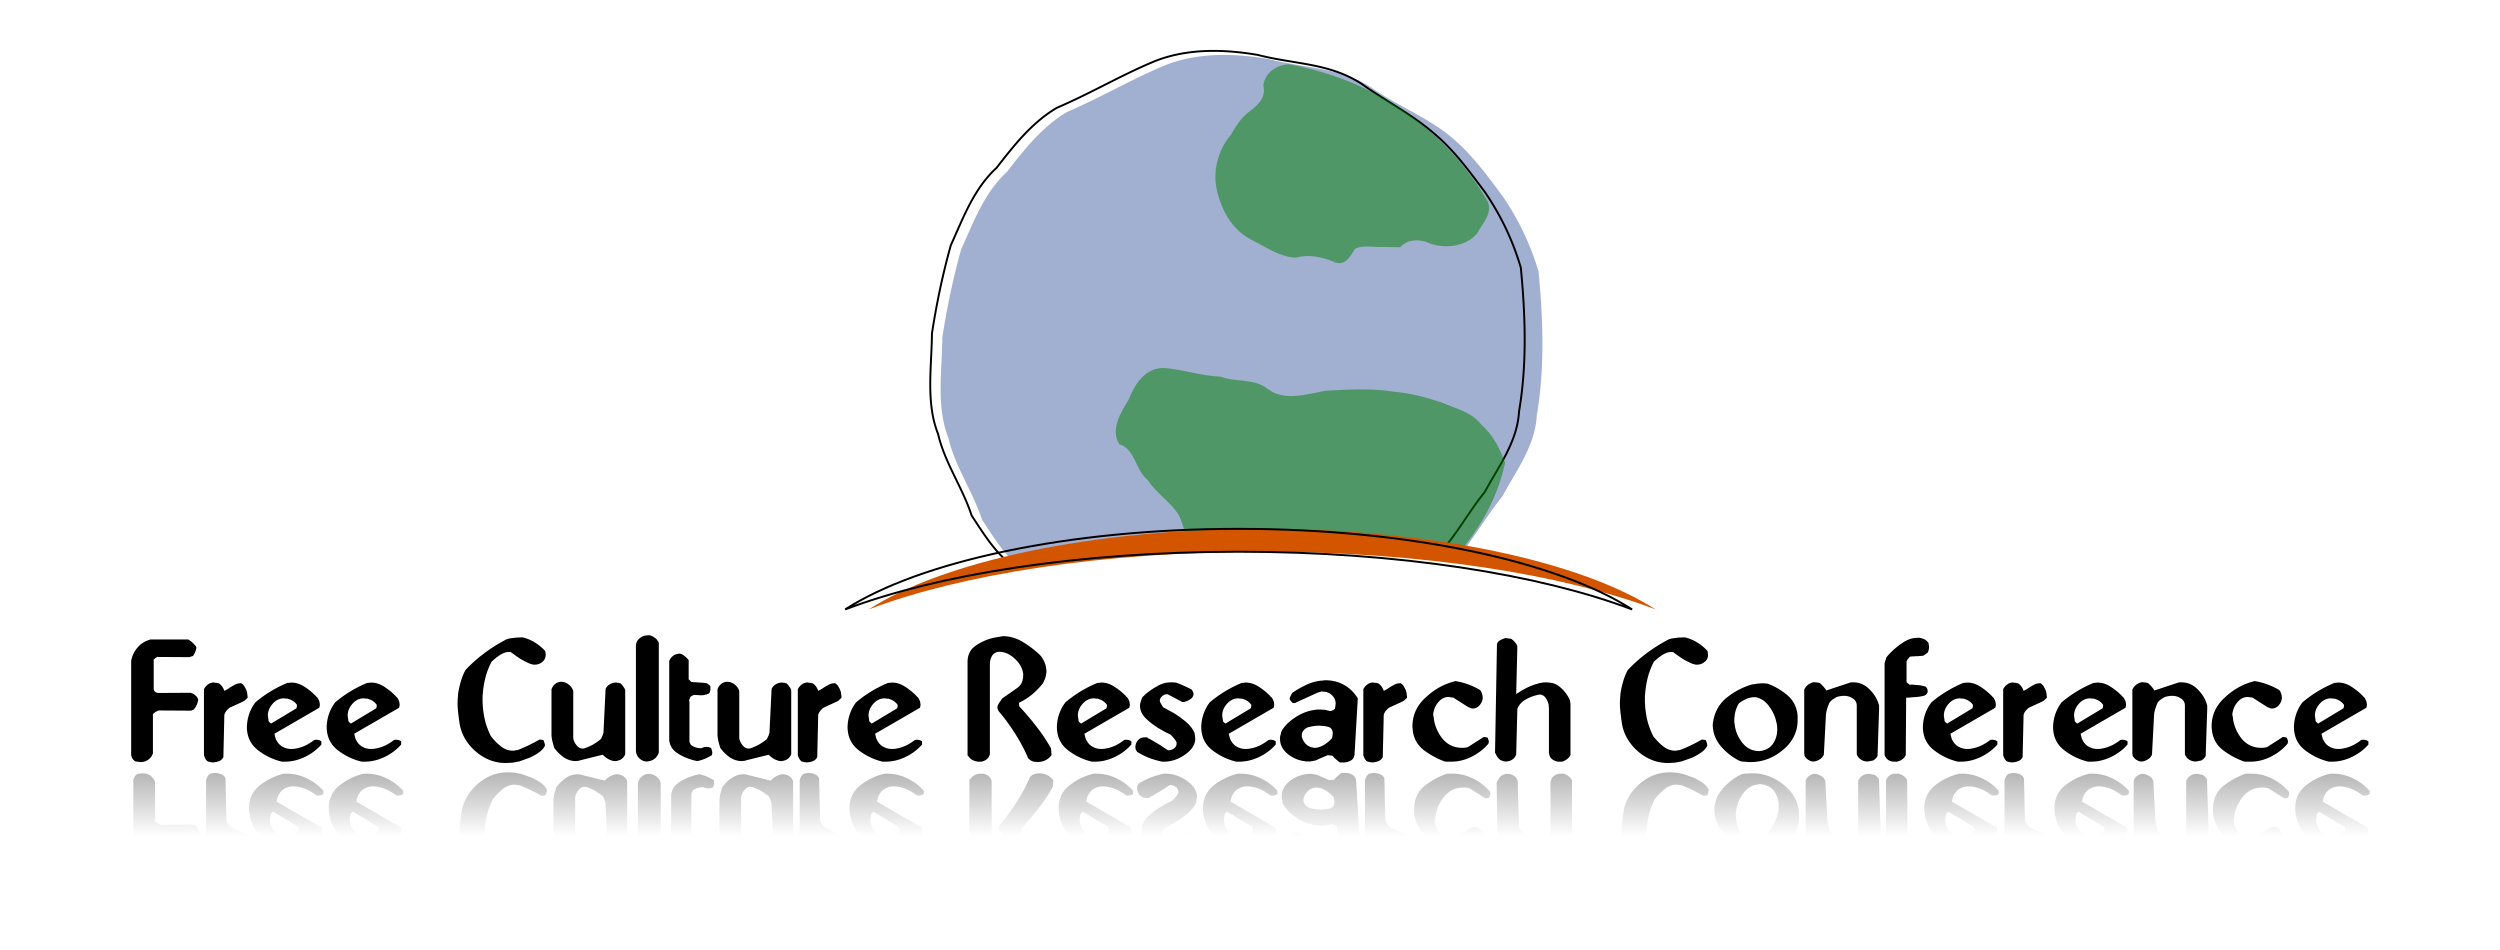 <svg xmlns="http://www.w3.org/2000/svg" xmlns:xlink="http://www.w3.org/1999/xlink" viewBox="0 0 724.14 275.1"><defs><linearGradient id="a"><stop offset="0"/><stop offset="1" stop-opacity="0"/></linearGradient><linearGradient id="b" y2="496.99" xlink:href="#a" gradientUnits="userSpaceOnUse" x2="-2996" y1="544.8" x1="-2996"/></defs><path d="M354.353 15.917c-5.614.015-11.204.816-16.483 2.832-10.139 4.174-18.116 9.062-28.8 13.687-7.23 4.282-12.428 10.95-17.412 17.358-6.658 6.14-9.625 14.5-13.234 22.38-2.358 8.384-4.15 16.994-5.48 25.628-.085 9.72-1.812 20.02 1.778 29.104 1.934 8.337 7.102 15.509 9.712 23.595 2.74 4.146 5.426 8.505 8.944 12.026 46.422-8.2 88.547-6.745 128.36-.077 4.374-5.535 9.446-13.79 13.454-18.709 3.98-7.424 9.456-14.54 9.938-23.326 2.349-13.737 1.855-27.824.53-41.685a76.63 76.63 0 00-10.557-22.112c-4.396-5.866-8.757-11.853-14.282-16.519-6.525-5.74-16.381-9.589-23.4-14.62-9.36-6.094-19.4-5.629-30.045-8.384-4.264-.73-8.641-1.19-13.008-1.178z" opacity=".5" fill="#4560a2"/><path d="M351.354 14.739c-5.614.015-11.204.815-16.483 2.832-10.14 4.174-18.117 9.062-28.8 13.687-7.23 4.282-12.428 10.95-17.412 17.358-6.658 6.139-9.625 14.5-13.235 22.38-2.357 8.384-4.15 16.994-5.48 25.628-.084 9.72-1.81 20.013 1.78 29.098 1.933 8.337 7.1 15.515 9.71 23.6 3.022 4.573 5.978 9.405 10.057 13.086 44.886-7.893 85.76-6.76 124.41-.624a32.78 32.78 0 001.648-2.184c4.713-5.324 7.949-11.456 12.496-17.037 3.98-7.424 9.462-14.54 9.943-23.326 2.35-13.737 1.856-27.825.53-41.685a76.696 76.696 0 00-10.556-22.12c-4.396-5.866-8.757-11.847-14.282-16.513-6.526-5.739-14.24-9.586-21.258-14.617-9.36-6.095-19.4-5.63-30.045-8.384-4.264-.73-8.641-1.19-13.008-1.179z" stroke="#000" stroke-width=".563" fill="none"/><path d="M337.008 106.563c-5.33.067-8.361 4.713-10.08 9.194-2.258 3.666-5.422 8.669-2.708 12.907 4.794 1.612 4.48 7.342 8.254 10.431 2.514 3.88 6.781 6.391 9.08 10.295 1.104 2.605 2.15 5.523 1.56 7.777 26.98-.938 52.593 1.195 77.316 5.338 7.743-8.2 13.295-17.906 15.537-28.462-1.435-4.02-3.696-8.308-6.85-11.015-2.96-3.788-7.432-4.648-11.556-6.438-4.562-1.557-9.172-2.72-13.96-3.154-6.512-1.025-13.135-.59-19.672-.262-5.45 1.018-11.901 3.168-16.793-.56-3.904-3.116-9.155-1.812-13.603-3.516-5.606-.215-11-2.117-16.523-2.533zM373.22 18.6c-3.526.29-6.842 2.423-7.273 6.166.817 3.57-1.547 5.632-4.098 7.578-2.358 1.747-3.82 4.105-5.26 6.624-2.435 2.807-3.91 6.302-4.405 10.038-.607 4.228.671 8.472 2.468 12.268 1.814 3.55 4.479 6.58 8.127 8.322 3.981 2.023 7.84 4.772 12.433 5.045 3.648-1.002 7.344-.332 10.797 1.06 3.346 1.714 4.99-1.122 6.388-3.546 2.243-1.35 5.015-.46 7.51-.639l5.696.09c2.135-2.425 5.77-2.438 8.539-1.108 4.559 1.65 10.516.937 13.754-2.931 1.58-3.016 4.905-6.128 2.727-9.763-11.47-19.156-30.747-34.403-57.402-39.202z" opacity=".5" fill="green"/><path d="M365.58 153.182c49.455 0 92.394 9.469 113.969 23.351-26.787-10.193-67.88-16.72-113.968-16.72-46.086 0-87.182 6.521-113.969 16.714 21.575-13.882 64.515-23.345 113.969-23.345z" fill="#d45500"/><path d="M358.78 153.182c49.455 0 92.394 9.469 113.969 23.351-26.786-10.193-67.881-16.72-113.968-16.72-46.086 0-87.182 6.521-113.969 16.714 21.575-13.882 64.515-23.345 113.969-23.345z" stroke="#000" stroke-width=".571" fill="none"/><g><path d="M43.46 185.22h11.038c.52.296.967.631 1.338 1.003.372.334.725.743 1.06 1.226-.038.483-.149.93-.335 1.338-.149.41-.353.8-.613 1.171l-.223.111a.494.494 0 01-.223.056 2.173 2.173 0 00-.279.112l-.223.111-9.533-.056-.948.725v8.307c0 .186.018.353.056.502.074.149.13.279.167.39.149.149.297.26.446.335.186.074.372.13.557.167l9.59-.056.111.112h.056c.446.148.836.39 1.17.724.372.298.614.67.725 1.116a4.296 4.296 0 01-.39 1.505 5.158 5.158 0 01-.78 1.282 1.825 1.825 0 01-.28.223l-.334.112a2.165 2.165 0 00-.278.111h-.223l-9.144-.056a3.083 3.083 0 00-.613.28 2.183 2.183 0 00-.502.278v.056h-.055c-.075.074-.15.148-.223.223a2.16 2.16 0 01-.28.111v11.485c-.296.818-.78 1.45-1.449 1.895a3.723 3.723 0 01-2.062.614c-.15 0-.316-.019-.502-.056-.149 0-.298-.019-.446-.056-.186 0-.372-.018-.558-.056a2.93 2.93 0 01-.446-.278 3.431 3.431 0 01-.557-.725 6.547 6.547 0 01-.279-.78v-27.319a7.933 7.933 0 011.84-3.902c.966-1.115 2.174-1.877 3.624-2.286v-.056M61.695 197.65l.557.112c.186 0 .372.019.558.056a.62.62 0 00.279.056c.111 0 .204.019.278.056.41.26.744.576 1.004.947.26.372.465.781.613 1.227.26-.112.52-.242.78-.39.298-.186.577-.372.837-.558.483-.297.966-.576 1.45-.836.483-.26.966-.39 1.45-.39l.278-.056c.483.223.855.595 1.115 1.115.297.483.52 1.003.669 1.56.037.261.074.54.111.837.038.26.056.502.056.725l-.892.836a4.492 4.492 0 01-.725.39c-.223.112-.464.224-.724.335l-1.45.669-1.45.669c-.334.26-.65.576-.947.948-.26.334-.446.706-.558 1.115l-.278 12.21a2.313 2.313 0 01-.893 1.003 4.054 4.054 0 01-1.282.446 1.833 1.833 0 01-.446.056 1.236 1.236 0 01-.39.055c-.112 0-.242-.018-.39-.055-.149 0-.298-.019-.446-.056l-.446-.112a1.238 1.238 0 01-.39-.167 4.09 4.09 0 01-.558-.725 7.225 7.225 0 01-.39-.947v-19.123c.223-.483.557-.91 1.003-1.282.483-.41 1.022-.632 1.617-.67v-.055M83.221 197.763a.494.494 0 00.223.056.915.915 0 00.279-.056h.334a.919.919 0 01.28-.056c1.374 0 2.694.428 3.957 1.283 1.264.817 2.36 1.728 3.29 2.731.037.038.056.075.056.112.037 0 .074.019.111.056.186.148.335.353.446.613.149.26.26.52.335.78.037.15.055.298.055.447.038.111.056.223.056.334v.223a.495.495 0 01-.056.223.62.62 0 01-.055.279.495.495 0 01-.056.223l-12.99 7.526.334 1.338c.446 1.078 1.078 1.859 1.896 2.342s1.69.725 2.62.725a9.08 9.08 0 001.004-.056l1.115-.223a11.556 11.556 0 002.453-.948c.817-.446 1.524-.91 2.118-1.394h.112a.495.495 0 00.223-.055 267.606 267.606 0 00.39 0c.074 0 .167.018.279.055.111 0 .223.019.334.056.149.037.28.093.39.167.15.037.26.112.335.223v.892c-1.338 1.524-2.955 2.732-4.85 3.624-1.859.892-3.773 1.338-5.743 1.338h-.836c-2.527-.594-4.85-1.71-6.969-3.345-2.118-1.672-3.178-3.921-3.178-6.746.037-1.3.26-2.546.67-3.735s1.003-2.305 1.783-3.345a35.644 35.644 0 014.405-3.178 34.872 34.872 0 014.85-2.453v-.056m.112 4.572a.62.62 0 01-.28.056.496.496 0 00-.222-.056h-.335a.496.496 0 00-.223-.056c-1.263 0-2.36.52-3.289 1.561s-1.394 2.193-1.394 3.457v.167c.037.074.056.13.056.167v.223c.037.037.056.093.056.167v.168a.495.495 0 01.055.223v.278c.038.038.056.093.056.168a.877.877 0 00.223.334c.112.075.223.167.335.279.037 0 .055.019.055.056.038 0 .075.018.112.055l7.303-4.404c.038-.037.056-.093.056-.167a.495.495 0 00.056-.223c.037-.112.056-.223.056-.335v-.278a3.595 3.595 0 00-1.06-1.06 3.7 3.7 0 00-1.282-.613c-.037-.037-.093-.056-.167-.056-.037-.037-.093-.055-.167-.055v-.056M106.335 197.763a.494.494 0 00.223.056.915.915 0 00.278-.056h.335a.919.919 0 01.279-.056c1.375 0 2.694.428 3.958 1.283 1.264.817 2.36 1.728 3.29 2.731.037.038.055.075.055.112.037 0 .074.019.112.056.185.148.334.353.446.613.148.26.26.52.334.78.037.15.056.298.056.447.037.111.056.223.056.334v.223a.495.495 0 01-.056.223.62.62 0 01-.056.279.495.495 0 01-.056.223l-12.99 7.526.335 1.338c.446 1.078 1.078 1.859 1.895 2.342s1.691.725 2.62.725a9.08 9.08 0 001.004-.056l1.115-.223a11.556 11.556 0 002.453-.948c.818-.446 1.524-.91 2.119-1.394h.111a.495.495 0 00.223-.055 267.606 267.606 0 00.39 0c.075 0 .168.018.28.055.11 0 .222.019.334.056.149.037.279.093.39.167.149.037.26.112.335.223v.892c-1.338 1.524-2.955 2.732-4.85 3.624-1.86.892-3.773 1.338-5.743 1.338h-.836c-2.528-.594-4.85-1.71-6.97-3.345-2.118-1.672-3.177-3.921-3.177-6.746.037-1.3.26-2.546.669-3.735s1.003-2.305 1.784-3.345a35.644 35.644 0 014.404-3.178 34.872 34.872 0 014.85-2.453v-.056m.112 4.572a.62.62 0 01-.279.056.496.496 0 00-.223-.056h-.334a.496.496 0 00-.223-.056c-1.264 0-2.36.52-3.29 1.561s-1.393 2.193-1.393 3.457v.167c.037.074.056.13.056.167v.223c.037.037.055.093.055.167v.168a.495.495 0 01.056.223v.278c.037.038.056.093.056.168a.877.877 0 00.223.334c.111.075.223.167.334.279.037 0 .056.019.056.056.037 0 .074.018.112.055l7.303-4.404c.037-.037.056-.093.056-.167a.495.495 0 00.055-.223c.038-.112.056-.223.056-.335v-.278a3.595 3.595 0 00-1.059-1.06 3.7 3.7 0 00-1.282-.613c-.038-.037-.093-.056-.168-.056-.037-.037-.093-.055-.167-.055v-.056M151.323 184.607c1.3.298 2.509.8 3.624 1.506a12.882 12.882 0 013.01 2.508v.223a.495.495 0 01.056.223v.335a.495.495 0 01.056.223c0 .892-.335 1.598-1.004 2.119-.632.52-1.375.78-2.23.78h-.334l-.335-.111h-.223c-.037-.038-.074-.056-.111-.056a.496.496 0 00-.223-.056c-.037-.037-.075-.056-.112-.056a22.749 22.749 0 01-2.843-1.45 59.02 59.02 0 01-2.676-1.895l-.613-.056c-.744.038-1.469.26-2.175.67-.706.408-1.356.873-1.951 1.393a4.186 4.186 0 00-.446.39 3.637 3.637 0 01-.39.335 22.302 22.302 0 00-1.673 4.181 26.782 26.782 0 00-.836 4.572l-.112 1.227v1.951c.038.297.056.576.056.836.112 1.561.353 3.085.725 4.572.409 1.486.948 2.899 1.617 4.237a.649.649 0 01.111.167l.112.112c.78 1.003 1.69 1.914 2.732 2.731s2.192 1.227 3.456 1.227h.279l.334-.112h.112a.495.495 0 00.223-.055 1170.778 1170.778 0 00.334 0c1.078-.41 2.156-.874 3.234-1.394s2.1-1.06 3.066-1.617l.335-.056c.074.038.13.056.167.056h.279a.494.494 0 00.223.056h.167c.149.223.26.483.335.78.111.298.167.595.167.892-.409.818-1.04 1.506-1.896 2.063a16.273 16.273 0 01-2.62 1.45l-1.561.557c-.521.186-.985.353-1.394.502-.297.037-.613.093-.948.167s-.65.13-.947.167c-.335.038-.67.056-1.004.056-.334.037-.65.056-.948.056-3.308 0-6.281-1.17-8.92-3.512-2.639-2.38-4.163-5.222-4.572-8.53 0-.149-.018-.279-.055-.39a1.833 1.833 0 01-.056-.447 48.264 48.264 0 00-.112-.836l-.111-.892a171.43 171.43 0 00-.112-1.282 15.459 15.459 0 01-.055-1.282c0-.484.018-.967.055-1.45.038-.52.075-1.022.112-1.505a28.2 28.2 0 01.78-3.513c.335-1.152.781-2.248 1.339-3.289a41.575 41.575 0 015.575-4.962 46.586 46.586 0 016.355-3.958 5.32 5.32 0 00.39-.112l.447-.111c.446-.074.873-.13 1.282-.167.409-.075.799-.112 1.17-.112l1.283-.056M162.086 197.484h.558c.78.038 1.468.298 2.062.78a3.888 3.888 0 011.338 1.84v13.66c.038.148.056.279.056.39l.112.335c.223.594.557 1.133 1.003 1.616s.985.725 1.617.725h.111a.428.428 0 01.168-.056h.167c.037-.037.074-.055.111-.055.855-.298 1.654-.65 2.398-1.06a20.68 20.68 0 002.174-1.505c.112-.149.204-.297.279-.446.074-.186.148-.353.223-.502.074-.148.13-.297.167-.446.074-.186.13-.353.167-.502l.614-12.71a3.038 3.038 0 011.226-1.339 3.41 3.41 0 011.784-.502c.112 0 .223.019.335.056h.334l.335.112c.111 0 .223.018.334.055a.65.65 0 01.112.168.646.646 0 00.167.111c.111.112.223.26.334.446l.335.446c.074.112.149.242.223.39.074.112.13.223.167.335v18.62c-.223.558-.539 1.004-.948 1.339a3.01 3.01 0 01-1.282.557l-.334.112h-.335c-.186 0-.39-.019-.613-.056a3.178 3.178 0 01-.558-.167 5.629 5.629 0 01-1.338-.67 9.348 9.348 0 01-1.115-.947l-6.746 1.673a2.163 2.163 0 01-.278.111h-.223c-.112 0-.223.019-.335.056h-.223c-1.226 0-2.397-.372-3.512-1.115a11.91 11.91 0 01-2.732-2.732c-.186-.632-.353-1.245-.502-1.84s-.241-1.19-.279-1.784V199.66c.15-.483.428-.93.837-1.338.446-.446.947-.706 1.505-.78v-.057M187.987 183.992a3.843 3.843 0 011.728.78c.52.372.892.855 1.115 1.45V218c-.26.743-.669 1.338-1.226 1.784a3.72 3.72 0 01-1.784.725.495.495 0 01-.223.056h-.39c-.744-.038-1.431-.353-2.063-.948s-.948-1.412-.948-2.453v-30.05c0-.855.335-1.58 1.004-2.174.706-.595 1.468-.892 2.285-.892l.502-.056M196.466 189.346h.39c.41.037.78.186 1.115.446.372.26.706.54 1.004.837.111.111.204.223.279.334l.223.223v5.575l.724.725.558.111h.613c.186.038.372.056.558.056.185 0 .371.019.557.056.372 0 .743.019 1.115.056.409.037.8.093 1.17.167a.875.875 0 01.224.167c.111.075.204.13.279.167.074.075.148.15.223.223a.996.996 0 01.278.28V199.603c0 .224-.037.447-.111.67a.998.998 0 01-.279.557 2.785 2.785 0 01-.669.279c-.223.074-.446.13-.669.167-.149.037-.316.074-.502.112a1712.68 1712.68 0 01-.947 0 1.834 1.834 0 00-.446-.056h-.558a1.834 1.834 0 00-.446-.056 1.735 1.735 0 00-.613.223 1.7 1.7 0 00-.558.39l-.111.223a.495.495 0 01-.056.223v.056h-.056l-.111.335a.917.917 0 00-.056.278l.112.168v11.54a.62.62 0 00.055.279c.037.074.075.167.112.279l.223.446c.111.111.223.204.334.278.41.223.837.41 1.283.558a5.725 5.725 0 001.505.167.649.649 0 01.167-.111l.335-.112.334-.111h.279c.111-.038.223-.056.334-.056.075 0 .168.018.28.056h.278c.149.037.297.093.446.167.149.037.26.093.334.167.038.037.056.093.056.167a.495.495 0 01.056.223.495.495 0 01.056.223c.037.038.055.075.055.112.038.111.056.223.056.334a.917.917 0 01.056.28.428.428 0 01-.056.166v.168a.428.428 0 01-.056.167v.167c-.669.409-1.356.762-2.062 1.06s-1.431.52-2.175.668a50.982 50.982 0 00-1.059-.223 36.731 36.731 0 01-1.06-.334 14.547 14.547 0 01-3.958-1.951c-1.189-.855-1.876-2.026-2.062-3.513v-22.97a3.45 3.45 0 011.003-1.393c.483-.409 1.022-.632 1.617-.669v-.056M210.172 197.484h.557c.78.038 1.468.298 2.063.78a3.888 3.888 0 011.338 1.84v13.66c.037.148.056.279.056.39l.111.335c.223.594.558 1.133 1.004 1.616s.985.725 1.616.725h.112a.428.428 0 01.167-.056h.167c.038-.037.075-.055.112-.055.855-.298 1.654-.65 2.397-1.06a20.68 20.68 0 002.175-1.505c.111-.149.204-.297.278-.446.075-.186.149-.353.223-.502.075-.148.13-.297.168-.446.074-.186.13-.353.167-.502l.613-12.71a3.038 3.038 0 011.227-1.339 3.41 3.41 0 011.784-.502c.111 0 .223.019.334.056h.335l.334.112c.112 0 .223.018.335.055a.65.65 0 01.111.168.646.646 0 00.167.111c.112.112.223.26.335.446l.334.446c.075.112.15.242.223.39.075.112.13.223.168.335v18.62c-.223.558-.54 1.004-.948 1.339a3.01 3.01 0 01-1.282.557l-.335.112h-.334c-.186 0-.39-.019-.614-.056a3.178 3.178 0 01-.557-.167 5.629 5.629 0 01-1.338-.67 9.348 9.348 0 01-1.115-.947l-6.746 1.673a2.163 2.163 0 01-.279.111h-.223c-.111 0-.223.019-.334.056h-.223c-1.227 0-2.398-.372-3.513-1.115a11.91 11.91 0 01-2.732-2.732c-.185-.632-.353-1.245-.501-1.84s-.242-1.19-.279-1.784V199.66c.149-.483.427-.93.836-1.338.446-.446.948-.706 1.506-.78v-.057M233.711 197.65l.557.112c.186 0 .372.019.558.056a.62.62 0 00.279.056c.111 0 .204.019.279.056.408.26.743.576 1.003.947.26.372.465.781.613 1.227.26-.112.52-.242.78-.39.298-.186.577-.372.837-.558.483-.297.966-.576 1.45-.836.483-.26.966-.39 1.45-.39l.278-.056c.483.223.855.595 1.115 1.115.297.483.52 1.003.669 1.56.037.261.074.54.111.837.038.26.056.502.056.725l-.892.836a4.492 4.492 0 01-.725.39c-.223.112-.464.224-.724.335l-1.45.669-1.45.669c-.334.26-.65.576-.947.948-.26.334-.446.706-.558 1.115l-.278 12.21a2.313 2.313 0 01-.892 1.003 4.054 4.054 0 01-1.283.446 1.833 1.833 0 01-.446.056 1.235 1.235 0 01-.39.055c-.112 0-.242-.018-.39-.055-.149 0-.298-.019-.446-.056l-.446-.112a1.239 1.239 0 01-.39-.167 4.09 4.09 0 01-.558-.725 7.225 7.225 0 01-.39-.947v-19.123c.223-.483.557-.91 1.003-1.282.483-.41 1.022-.632 1.617-.67v-.055M257.212 197.763a.494.494 0 00.223.056.915.915 0 00.278-.056h.335a.92.92 0 01.279-.056c1.375 0 2.694.428 3.958 1.283 1.264.817 2.36 1.728 3.29 2.731.037.038.055.075.055.112.037 0 .074.019.112.056.185.148.334.353.446.613.148.26.26.52.334.78.037.15.056.298.056.447.037.111.056.223.056.334v.223a.495.495 0 01-.056.223.621.621 0 01-.056.279.495.495 0 01-.056.223l-12.99 7.526.335 1.338c.446 1.078 1.078 1.859 1.895 2.342s1.692.725 2.62.725a9.08 9.08 0 001.004-.056l1.115-.223a11.556 11.556 0 002.453-.948 13.95 13.95 0 002.119-1.394h.111a.495.495 0 00.223-.055 267.606 267.606 0 00.39 0c.075 0 .168.018.28.055.11 0 .222.019.334.056.149.037.279.093.39.167.149.037.26.112.335.223v.892c-1.338 1.524-2.955 2.732-4.85 3.624-1.86.892-3.773 1.338-5.743 1.338h-.836c-2.528-.594-4.85-1.71-6.97-3.345-2.118-1.672-3.177-3.921-3.177-6.746.037-1.3.26-2.546.669-3.735s1.003-2.305 1.784-3.345a35.644 35.644 0 014.404-3.178 34.872 34.872 0 014.85-2.453v-.056m.112 4.572a.62.62 0 01-.279.056.496.496 0 00-.223-.056h-.334a.496.496 0 00-.223-.056c-1.264 0-2.36.52-3.29 1.561s-1.393 2.193-1.393 3.457v.167c.037.074.056.13.056.167v.223c.037.037.055.093.055.167v.168a.495.495 0 01.056.223v.278c.037.038.056.093.056.168a.877.877 0 00.223.334c.111.075.223.167.334.279.037 0 .056.019.056.056.037 0 .074.018.112.055l7.303-4.404c.037-.037.056-.093.056-.167a.495.495 0 00.056-.223c.037-.112.055-.223.055-.335v-.278a3.595 3.595 0 00-1.059-1.06 3.699 3.699 0 00-1.282-.613c-.037-.037-.093-.056-.168-.056-.037-.037-.092-.055-.167-.055v-.056M290.237 184.27h.446c1.932.038 3.79.595 5.575 1.673 1.784 1.078 3.363 2.267 4.739 3.568a336.402 336.402 0 00.446.446c.334.41.613.836.836 1.282.223.447.409.911.557 1.394.075.298.13.595.168.892.074.298.111.595.111.892 0 .26-.037.558-.111.892a7.528 7.528 0 01-.168.892c-.111.335-.241.65-.39.948-.111.297-.26.595-.446.892a22.921 22.921 0 01-3.122 3.178 18.542 18.542 0 01-3.735 2.342l.111 1.059a74.992 74.992 0 014.962 5.854 45.01 45.01 0 014.237 6.355v.335c0 .074.019.167.056.279v.501c.037.112.056.223.056.335v.446a4.494 4.494 0 01-1.283 1.226 4.654 4.654 0 01-1.672.67 2.837 2.837 0 01-.558.055 2.073 2.073 0 01-.501.056c-.112 0-.242-.019-.39-.056h-.335a3.196 3.196 0 01-1.115-.334 3.325 3.325 0 01-.892-.725 50.365 50.365 0 00-3.791-7.136 55.565 55.565 0 00-4.795-6.523c0-.037-.019-.075-.056-.112a.428.428 0 00-.055-.167v-.056a1.407 1.407 0 01-.168-.334.917.917 0 01-.055-.279c0-.372.111-.743.334-1.115.223-.372.465-.725.725-1.06.074-.11.13-.204.167-.278.074-.111.149-.204.223-.279l4.46-3.122c.595-.483 1.004-1.022 1.227-1.617a5.663 5.663 0 00.334-1.895v-.335c0-.148-.018-.278-.055-.39-.224-1.524-1.041-2.918-2.454-4.181-1.375-1.301-2.899-1.952-4.571-1.952-.855.112-1.487.484-1.896 1.115a5.072 5.072 0 00-.669 2.119v26.426c-.148.632-.464 1.134-.947 1.505a3.68 3.68 0 01-1.45.67H283.324c-.15 0-.28-.02-.39-.056-.372-.075-.726-.186-1.06-.335s-.632-.353-.892-.613l-.167-.167a1.827 1.827 0 00-.223-.28c0-.036-.019-.055-.056-.055a.365.365 0 00-.167-.167.649.649 0 00-.112-.167v-27.04c0-2.007.743-3.55 2.23-4.627a14.7 14.7 0 014.962-2.286c.483-.111.948-.204 1.394-.279.483-.074.948-.148 1.394-.223v-.055M317.841 197.763a.494.494 0 00.223.056.915.915 0 00.279-.056h.335a.92.92 0 01.278-.056c1.375 0 2.695.428 3.959 1.283 1.263.817 2.36 1.728 3.289 2.731.037.038.056.075.056.112.037 0 .074.019.111.056.186.148.335.353.446.613.149.26.26.52.335.78.037.15.055.298.055.447.038.111.056.223.056.334v.223a.495.495 0 01-.056.223.621.621 0 01-.055.279.495.495 0 01-.056.223l-12.99 7.526.334 1.338c.446 1.078 1.078 1.859 1.896 2.342s1.691.725 2.62.725a9.08 9.08 0 001.004-.056l1.115-.223a11.556 11.556 0 002.453-.948 13.95 13.95 0 002.118-1.394h.112a.495.495 0 00.223-.055 267.606 267.606 0 00.39 0c.075 0 .167.018.279.055.111 0 .223.019.334.056.15.037.28.093.39.167.15.037.26.112.335.223v.892c-1.338 1.524-2.955 2.732-4.85 3.624-1.859.892-3.773 1.338-5.743 1.338h-.836c-2.527-.594-4.85-1.71-6.969-3.345-2.118-1.672-3.178-3.921-3.178-6.746.038-1.3.26-2.546.67-3.735s1.003-2.305 1.784-3.345a35.644 35.644 0 014.404-3.178 34.872 34.872 0 014.85-2.453v-.056m.112 4.572a.62.62 0 01-.279.056.496.496 0 00-.223-.056h-.335a.496.496 0 00-.223-.056c-1.263 0-2.36.52-3.289 1.561s-1.394 2.193-1.394 3.457v.167c.038.074.056.13.056.167v.223c.037.037.056.093.056.167v.168a.495.495 0 01.056.223v.278c.037.038.055.093.055.168a.877.877 0 00.223.334c.112.075.223.167.335.279.037 0 .056.019.056.056.037 0 .074.018.111.055l7.304-4.404c.037-.037.055-.093.055-.167a.495.495 0 00.056-.223c.037-.112.056-.223.056-.335v-.278a3.595 3.595 0 00-1.06-1.06 3.699 3.699 0 00-1.282-.613c-.037-.037-.093-.056-.167-.056-.037-.037-.093-.055-.167-.055v-.056M340.413 197.65c.817.261 1.617.577 2.397.949.78.334 1.561.706 2.342 1.115l.223.334c.074.112.13.223.167.335a.6.6 0 01.111.334c.038.112.056.223.056.335 0 .483-.241.929-.725 1.338a3.867 3.867 0 01-1.56.78c-.15.075-.317.13-.502.168h-.446l-.112-.056-4.126-2.175h-.446c-.446.038-.854.242-1.226.614-.372.334-.576.706-.613 1.115v.279l.055.055v.168c.075.111.15.241.223.39.075.111.15.241.223.39v.112h.056a3135.822 3135.822 0 00.446.669c.446.223.892.464 1.338.724l1.45.78a26.703 26.703 0 013.624 2.565c1.189.967 2.062 2.063 2.62 3.29.037.111.056.241.056.39.037.111.055.223.055.334.038.186.056.372.056.558.037.149.056.279.056.39 0 1.413-.65 2.695-1.951 3.847-1.264 1.115-2.658 1.914-4.182 2.397-.483.15-.966.26-1.45.335a8.126 8.126 0 01-1.337.111H336.566a.495.495 0 00-.223-.055 25.95 25.95 0 01-3.568-1.06 22.479 22.479 0 01-3.401-1.728 6.232 6.232 0 01-.39-.669 2.83 2.83 0 01-.112-.78v-.168c0-.074.019-.148.056-.223.074-.594.335-1.133.78-1.616.484-.484 1.041-.725 1.673-.725l.836-.056c.186.149.353.279.502.39.186.075.353.149.502.223.52.298 1.022.595 1.505.892.52.298 1.022.595 1.505.892l1.004.67 1.003.668h.168l.055.056h.112a2.764 2.764 0 001.505-.557c.483-.372.725-.837.725-1.394v-.39a.874.874 0 00-.167-.223 1.407 1.407 0 00-.167-.335 4.72 4.72 0 00-.67-.836 5.487 5.487 0 00-.78-.837 57.983 57.983 0 01-1.617-.78c-.594-.335-1.208-.688-1.84-1.06a21.126 21.126 0 01-3.68-2.843c-1.114-1.115-1.672-2.341-1.672-3.68 0-.26.037-.52.112-.78.074-.297.167-.594.279-.892a5.35 5.35 0 00.111-.39l.223-.446c.149-.112.279-.223.39-.335l.446-.446a21.09 21.09 0 013.401-2.341c1.264-.743 2.546-1.115 3.847-1.115a802.819 802.819 0 00.725 0c.111 0 .223.018.334.056h.335v-.056M359.655 197.763a.494.494 0 00.223.056.915.915 0 00.279-.056h.334a.92.92 0 01.279-.056c1.375 0 2.694.428 3.958 1.283 1.264.817 2.36 1.728 3.29 2.731.037.038.055.075.055.112.037 0 .074.019.112.056.185.148.334.353.446.613.148.26.26.52.334.78.037.15.056.298.056.447.037.111.056.223.056.334v.223a.495.495 0 01-.056.223.621.621 0 01-.056.279.495.495 0 01-.056.223l-12.99 7.526.335 1.338c.446 1.078 1.078 1.859 1.895 2.342s1.692.725 2.62.725a9.08 9.08 0 001.004-.056l1.115-.223a11.556 11.556 0 002.453-.948 13.95 13.95 0 002.119-1.394h.111a.495.495 0 00.223-.055 267.606 267.606 0 00.39 0c.075 0 .168.018.28.055.11 0 .222.019.334.056.149.037.279.093.39.167.149.037.26.112.335.223v.892c-1.338 1.524-2.955 2.732-4.85 3.624-1.859.892-3.773 1.338-5.743 1.338h-.836c-2.528-.594-4.85-1.71-6.97-3.345-2.118-1.672-3.177-3.921-3.177-6.746.037-1.3.26-2.546.669-3.735s1.004-2.305 1.784-3.345a35.644 35.644 0 014.404-3.178 34.872 34.872 0 014.85-2.453v-.056m.112 4.572a.62.62 0 01-.279.056.496.496 0 00-.223-.056h-.334a.496.496 0 00-.223-.056c-1.264 0-2.36.52-3.29 1.561s-1.393 2.193-1.393 3.457v.167c.037.074.056.13.056.167v.223c.037.037.055.093.055.167v.168a.495.495 0 01.056.223v.278c.037.038.056.093.056.168a.877.877 0 00.223.334c.111.075.223.167.334.279.038 0 .056.019.056.056.037 0 .074.018.112.055l7.303-4.404c.037-.037.056-.093.056-.167a.495.495 0 00.056-.223c.037-.112.055-.223.055-.335v-.278a3.595 3.595 0 00-1.059-1.06 3.699 3.699 0 00-1.282-.613c-.037-.037-.093-.056-.167-.056-.038-.037-.093-.055-.168-.055v-.056M383.426 197.04h.614c2.044.036 3.828.501 5.352 1.393 1.524.855 2.825 2.137 3.902 3.847l-.947 16.28c-.112.817-.465 1.393-1.06 1.727a4.307 4.307 0 01-1.895.558h-1.282a1.488 1.488 0 00-.39-.279 2.215 2.215 0 01-.335-.279l-.78-.669c-.224-.26-.447-.501-.67-.724h-.223a.62.62 0 00-.278-.056 100.352 100.352 0 01-.112 0 .495.495 0 00-.223-.056h-.223l-.279-.056-2.732 1.171c-.26.149-.557.279-.892.39-.297.075-.594.13-.892.168l-.557.111h-1.171c-.186-.037-.39-.074-.613-.111-1.747-.223-3.345-.93-4.795-2.119s-2.174-2.62-2.174-4.293v-.557c.037-.223.093-.446.167-.67l.112-.557c.074-.223.148-.427.223-.613.855-1.412 2.1-2.657 3.735-3.735 1.635-1.115 3.345-1.84 5.13-2.175.37-.074.724-.13 1.058-.167a9.084 9.084 0 011.004-.056c.26 0 .52.019.78.056.298 0 .595.019.892.056.224.037.447.093.67.167.223.037.446.093.669.167.26 0 .501-.055.724-.167.26-.111.502-.279.725-.502.037-.111.056-.241.056-.39l.111-.446v-.279c.037-.111.056-.223.056-.334 0-.967-.353-1.784-1.06-2.453-.705-.706-1.616-1.06-2.731-1.06l-.279-.055-.669.223a3.183 3.183 0 00-.557.167l-6.244 2.843-.112.112h-.167a.428.428 0 00-.167.056 107.043 107.043 0 01-.168 0c-.037-.038-.074-.056-.111-.056h-.056c-.037-.037-.074-.056-.111-.056h-.056a1.825 1.825 0 01-.279-.223l-.223-.334h-.056v-.056l-.111-.112c0-.037-.019-.074-.056-.111l-.111-.279c0-.111.018-.242.055-.39.075-.186.168-.372.279-.558 0-.037.019-.074.056-.111a.428.428 0 00.056-.167c.074-.112.13-.205.167-.28l.111-.222a27.485 27.485 0 013.959-2.286 13.007 13.007 0 014.46-1.282h.334c.149-.037.279-.056.39-.056v-.056m-4.125 13.492c-.706.186-1.245.502-1.617.948-.372.409-.576.836-.613 1.282v.669c.037.149.093.297.167.446.186.558.502 1.078.948 1.561a3.932 3.932 0 001.617 1.004c.074 0 .148.018.223.055h.223l.223.112a3311.628 3311.628 0 00.724 0l.558-.112a6.742 6.742 0 002.174-1.003 10.504 10.504 0 001.896-1.673c.037-.111.056-.223.056-.334.037-.112.074-.242.111-.39v-.39c.037-.112.056-.224.056-.335a2.15 2.15 0 00-.279-1.06c-.186-.334-.483-.576-.892-.724a4.145 4.145 0 00-.725-.168 2.105 2.105 0 00-.669-.111 4.417 4.417 0 00-.725-.056 4.064 4.064 0 00-.669-.056c-.483 0-.966.038-1.45.112-.445.037-.891.13-1.337.279v-.056M397.52 197.65l.557.112c.186 0 .371.019.557.056a.62.62 0 00.279.056c.111 0 .204.019.279.056.409.26.743.576 1.003.947.26.372.465.781.614 1.227.26-.112.52-.242.78-.39.297-.186.576-.372.836-.558.483-.297.967-.576 1.45-.836s.966-.39 1.45-.39l.278-.056c.483.223.855.595 1.115 1.115.297.483.52 1.003.67 1.56.036.261.074.54.11.837.038.26.056.502.056.725l-.892.836a4.492 4.492 0 01-.724.39c-.223.112-.465.224-.725.335l-1.45.669-1.45.669c-.334.26-.65.576-.947.948-.26.334-.446.706-.557 1.115l-.28 12.21a2.313 2.313 0 01-.891 1.003 4.054 4.054 0 01-1.283.446 1.833 1.833 0 01-.446.056 1.235 1.235 0 01-.39.055c-.111 0-.241-.018-.39-.055-.149 0-.297-.019-.446-.056l-.446-.112a1.239 1.239 0 01-.39-.167 4.09 4.09 0 01-.558-.725 7.225 7.225 0 01-.39-.947v-19.123c.223-.483.557-.91 1.003-1.282.484-.41 1.023-.632 1.617-.67v-.055M421.446 197.26c1.263.186 2.509.502 3.735.948a21.03 21.03 0 013.457 1.616c.186.15.334.354.446.614.111.26.204.52.278.78.038.149.056.298.056.446.037.112.056.223.056.335a117.081 117.081 0 000 .278c-.074.744-.39 1.431-.948 2.063-.557.595-1.208.892-1.951.892-.112 0-.242-.018-.39-.055a1.407 1.407 0 01-.335-.168c-.074 0-.149-.018-.223-.055s-.149-.056-.223-.056l-4.46-2.844h-.279a1.053 1.053 0 00-.334-.055 1.64 1.64 0 00-.39-.056 1.053 1.053 0 00-.335-.056c-1.078 0-2.026.446-2.843 1.338-.78.855-1.283 1.821-1.506 2.9-.037.148-.074.315-.111.501v.669l.056.056v.167l.055.056c.186 2.267 1.004 4.348 2.453 6.244 1.487 1.858 3.401 2.788 5.743 2.788h.557c.186-.038.372-.056.558-.056a.62.62 0 01.279-.056.917.917 0 01.278-.056l4.628-2.955h.334c.075.038.13.056.167.056.075 0 .168.019.28.056.074 0 .148.019.222.056.075 0 .13.018.168.055.037.038.055.093.055.168a.495.495 0 01.056.223c.037.037.056.074.056.111 0 .037.018.056.056.056.037.112.055.223.055.334a.918.918 0 01.056.28c0 .036-.019.074-.056.11v.112c0 .075-.018.13-.055.168v.111c-1.301 1.561-2.918 2.825-4.85 3.791-1.896.966-3.885 1.45-5.966 1.45h-1.45c-.111 0-.241-.019-.39-.056l-.335-.112a23.507 23.507 0 01-5.742-3.177c-1.784-1.376-2.843-3.215-3.178-5.52v-.223a.495.495 0 00-.056-.223v-.223c0-.111-.018-.223-.055-.334v-.335c0-3.196 1.208-5.928 3.624-8.195 2.415-2.305 5.054-3.866 7.916-4.683.149-.038.279-.075.39-.112.15-.037.28-.074.39-.111v-.056M435.887 184.828h.39a.915.915 0 00.279.056c.111 0 .223.018.334.056.15 0 .298.018.446.055.15 0 .28.019.39.056.41.26.763.576 1.06.948.335.372.576.762.725 1.17l-.335 13.827c.223-.112.446-.242.67-.39.26-.149.52-.316.78-.502.706-.409 1.45-.8 2.23-1.17a15.528 15.528 0 012.509-.893 4.872 4.872 0 011.226-.279 6.848 6.848 0 011.227-.111c.186 0 .39.018.613.056.223 0 .427.018.613.055.372.038.725.112 1.06.223.334.112.65.26.947.446a9.014 9.014 0 012.175 1.952 9.86 9.86 0 011.56 2.564v.279a.62.62 0 01.056.279v.056a.919.919 0 01.056.278V218.725c-.26.483-.595.873-1.003 1.17s-.818.521-1.227.67a1.833 1.833 0 01-.446.055h-.892c-.111 0-.242-.018-.39-.055a5.325 5.325 0 01-1.06-.446 3.367 3.367 0 01-.836-.78l-.223-.558a5.156 5.156 0 00-.167-.614v-13.101a1.64 1.64 0 00-.056-.39v-.446c-.148-.707-.427-1.376-.836-2.008s-.985-.984-1.728-1.059l-.558.112c-.149.037-.316.074-.502.111-1.152.298-2.23.744-3.233 1.338-1.004.595-1.747 1.45-2.23 2.565l-.335 13.157a2.67 2.67 0 01-1.115 1.561c-.52.335-1.078.52-1.672.558h-.223c-.186 0-.39-.019-.614-.056a11.16 11.16 0 00-.613-.223.428.428 0 00-.167-.056c-.037-.037-.093-.056-.167-.056a4.832 4.832 0 01-.948-1.003c-.223-.409-.428-.8-.613-1.17l.557-31.222c.074-.557.335-.966.78-1.226.484-.297.986-.52 1.506-.67v-.055M487.999 184.607c1.3.298 2.509.8 3.624 1.506a12.884 12.884 0 013.01 2.508v.223a.496.496 0 01.056.223v.335a.496.496 0 01.056.223c0 .892-.335 1.598-1.004 2.119-.632.52-1.375.78-2.23.78h-.334l-.335-.111h-.223c-.037-.038-.074-.056-.111-.056a.496.496 0 00-.223-.056c-.037-.037-.075-.056-.112-.056a22.75 22.75 0 01-2.843-1.45 59.042 59.042 0 01-2.676-1.895l-.613-.056c-.744.038-1.469.26-2.175.67-.706.408-1.356.873-1.951 1.393a4.194 4.194 0 00-.446.39 3.632 3.632 0 01-.39.335 22.305 22.305 0 00-1.673 4.181 26.786 26.786 0 00-.836 4.572l-.112 1.227v1.951c.038.297.056.576.056.836.112 1.561.353 3.085.725 4.572.409 1.486.948 2.899 1.617 4.237a.649.649 0 01.111.167l.112.112c.78 1.003 1.69 1.914 2.732 2.731s2.192 1.227 3.456 1.227h.279l.334-.112h.112a.495.495 0 00.223-.055 1170.778 1170.778 0 00.334 0 40.384 40.384 0 003.234-1.394 47.21 47.21 0 003.066-1.617l.335-.056c.074.038.13.056.167.056h.279a.494.494 0 00.223.056h.167c.149.223.26.483.335.78.111.298.167.595.167.892-.409.818-1.04 1.506-1.896 2.063a16.276 16.276 0 01-2.62 1.45l-1.561.557c-.52.186-.985.353-1.394.502-.297.037-.613.093-.948.167s-.65.13-.947.167a9.08 9.08 0 01-1.004.056c-.334.037-.65.056-.948.056-3.308 0-6.281-1.17-8.92-3.512-2.639-2.38-4.163-5.222-4.572-8.53 0-.149-.018-.279-.055-.39a1.833 1.833 0 01-.056-.447 48.264 48.264 0 00-.112-.836l-.111-.892a171.43 171.43 0 00-.112-1.282 15.459 15.459 0 01-.055-1.282c0-.484.018-.967.055-1.45.038-.52.075-1.022.112-1.505a28.2 28.2 0 01.78-3.513c.335-1.152.781-2.248 1.339-3.289a41.575 41.575 0 015.575-4.962 46.588 46.588 0 016.355-3.958 5.32 5.32 0 00.39-.112l.447-.111c.446-.074.873-.13 1.282-.167.409-.075.799-.112 1.17-.112l1.283-.056M511.887 197.988c1.97.706 3.81 1.747 5.52 3.122 1.746 1.375 2.805 3.159 3.177 5.352.037.149.056.316.056.502.037.186.056.353.056.501v1.06c0 3.42-1.394 6.3-4.182 8.641-2.75 2.305-5.78 3.494-9.087 3.568h-.948c-.186 0-.372-.018-.558-.056a9.08 9.08 0 00-1.003-.055 7.522 7.522 0 01-.892-.168c-2.044-.966-3.884-2.378-5.52-4.237-1.598-1.895-2.397-4.014-2.397-6.355v-.168a.917.917 0 00.056-.278v-.223a.912.912 0 00.056-.223c.483-2.862 1.802-5.167 3.958-6.913a21.178 21.178 0 017.248-3.792c.148-.037.297-.055.446-.055.186-.037.353-.056.501-.056a.496.496 0 01.223-.056.62.62 0 00.28-.056c.26-.037.501-.055.724-.055.26-.037.502-.056.725-.056a551.938 551.938 0 00.613 0c.186 0 .353.019.502.056.186 0 .334.018.446.055v-.055m-3.122 3.958h-.725a5.911 5.911 0 00-2.286.558 9.147 9.147 0 00-2.063 1.226 8.482 8.482 0 00-.892 1.951 8.495 8.495 0 00-.39 2.119 1.234 1.234 0 00-.056.39 481.691 481.691 0 000 1.004l.112.669c.223 1.932.966 3.698 2.23 5.296s2.899 2.397 4.906 2.397h.167a.62.62 0 01.279-.055h.223a.428.428 0 01.167-.056c1.524-.372 2.62-1.134 3.29-2.286.706-1.152 1.059-2.434 1.059-3.847a11.2 11.2 0 00-.056-1.115 5.926 5.926 0 00-.223-1.115c-.334-1.598-1.022-3.085-2.063-4.46-1.003-1.412-2.23-2.286-3.68-2.62v-.056M525.166 197.597h.446c.112.037.242.055.39.055.15 0 .298.019.447.056.111 0 .204.019.279.056.111 0 .223.019.334.056.372.297.725.632 1.06 1.003.334.372.631.762.891 1.171l7.08-2.342h.949c1.746.038 3.289.762 4.627 2.175 1.338 1.375 2.211 2.899 2.62 4.571v.948l-.446 13.603a2.11 2.11 0 01-.446.67 6.095 6.095 0 01-.502.445.65.65 0 01-.167.112l-.111.111c-.112 0-.242.019-.39.056a1.053 1.053 0 01-.335.056c-.037.037-.093.056-.167.056h-.112l-.446.111h-.334c-.595 0-1.171-.167-1.729-.502s-.985-.854-1.282-1.56v-14.106c0-.892-.372-1.58-1.115-2.062a4.408 4.408 0 00-2.342-.781 107.043 107.043 0 01-.557 0c-.112 0-.223.019-.335.056-.26 0-.52.037-.78.111a4.41 4.41 0 00-.67.168 2.731 2.731 0 00-.278.167 2.731 2.731 0 00-.279.167 4.1 4.1 0 00-.836.558c-.26.223-.483.446-.669.669-.26.557-.483 1.133-.669 1.728a8.927 8.927 0 00-.39 1.784l-.613 11.596a2.753 2.753 0 01-.948 1.227 4.52 4.52 0 01-1.338.669l-.446.111H524.832a2.163 2.163 0 01-.279-.111c-.371-.112-.725-.298-1.06-.558s-.594-.594-.78-1.003c0-.037-.018-.075-.055-.112v-.334c-.038-.038-.056-.075-.056-.112v-18.565c.26-.558.595-1.004 1.003-1.338a3.868 3.868 0 011.561-.78v-.056M555.752 184.716a5.45 5.45 0 011.617.446c.483.223.892.576 1.227 1.06v.166c.037.038.055.075.055.112v.111c.038.149.056.28.056.39.037.112.056.224.056.335 0 .223-.019.428-.056.613l-.111.558-.112.223v.167a4.18 4.18 0 01-.446.39 5.86 5.86 0 01-.502.335 1.823 1.823 0 01-.278.223l-.335.111c-.186 0-.409.019-.669.056a4.07 4.07 0 00-.669.056 602.114 602.114 0 01-.669 0c-.149 0-.297.019-.446.056h-.39c-.149 0-.298.018-.446.055h-.335a3.551 3.551 0 00-.613.67 2.675 2.675 0 00-.446.78v5.965l.836.725h1.115l.892.112a7.197 7.197 0 011.784.223l.892.223a.842.842 0 01.28.334c.073.112.148.242.222.39.037.112.056.223.056.335a.917.917 0 01.056.279.495.495 0 01-.056.223v.167c-.112.223-.26.427-.446.613-.186.149-.409.26-.67.335-.482.111-.984.204-1.504.278-.484.038-.985.075-1.506.112a97.61 97.61 0 00-1.059.111c-.335 0-.67.019-1.004.056l-.111 16.614a2.942 2.942 0 01-.948 1.17 3.18 3.18 0 01-1.226.614 1.491 1.491 0 01-.558.112h-.725c-.52 0-1.04-.149-1.56-.446-.484-.335-.856-.818-1.116-1.45v-26.37a2.5 2.5 0 01.112-.67c.074-.26.167-.52.279-.78a.917.917 0 00.055-.279c.037-.111.075-.204.112-.278.223-.26.464-.54.725-.837l.892-.892a21.261 21.261 0 013.345-2.62c1.263-.818 2.546-1.226 3.847-1.226l.501-.056M568.683 197.763a.494.494 0 00.223.056.915.915 0 00.28-.056h.334a.92.92 0 01.279-.056c1.375 0 2.694.428 3.958 1.283 1.264.817 2.36 1.728 3.29 2.731.036.038.055.075.055.112.037 0 .074.019.111.056.186.148.335.353.446.613.15.26.26.52.335.78.037.15.056.298.056.447.037.111.055.223.055.334v.223a.495.495 0 01-.055.223.62.62 0 01-.056.279.495.495 0 01-.056.223l-12.99 7.526.335 1.338c.446 1.078 1.078 1.859 1.895 2.342s1.691.725 2.62.725a9.08 9.08 0 001.004-.056l1.115-.223a11.556 11.556 0 002.453-.948 13.95 13.95 0 002.119-1.394h.111a.495.495 0 00.223-.055 267.606 267.606 0 00.39 0c.075 0 .168.018.28.055.11 0 .222.019.334.056.148.037.278.093.39.167.149.037.26.112.334.223v.892c-1.338 1.524-2.954 2.732-4.85 3.624-1.858.892-3.772 1.338-5.742 1.338h-.837c-2.527-.594-4.85-1.71-6.968-3.345-2.119-1.672-3.178-3.921-3.178-6.746.037-1.3.26-2.546.669-3.735s1.003-2.305 1.784-3.345a35.644 35.644 0 014.404-3.178 34.872 34.872 0 014.85-2.453v-.056m.112 4.572a.62.62 0 01-.279.056.496.496 0 00-.223-.056h-.334a.496.496 0 00-.223-.056c-1.264 0-2.36.52-3.29 1.561s-1.393 2.193-1.393 3.457v.167c.037.074.055.13.055.167v.223c.038.037.056.093.056.167v.168a.495.495 0 01.056.223v.278c.037.038.056.093.056.168a.877.877 0 00.223.334c.111.075.223.167.334.279.037 0 .056.019.056.056.037 0 .074.018.111.055l7.304-4.404c.037-.037.056-.093.056-.167a.495.495 0 00.055-.223c.037-.112.056-.223.056-.335v-.278a3.595 3.595 0 00-1.06-1.06 3.699 3.699 0 00-1.282-.613c-.037-.037-.092-.056-.167-.056-.037-.037-.093-.055-.167-.055v-.056M582.854 197.65l.557.112c.186 0 .372.019.558.056a.62.62 0 00.278.056c.112 0 .205.019.28.056.408.26.742.576 1.003.947.26.372.464.781.613 1.227.26-.112.52-.242.78-.39.298-.186.577-.372.837-.558a29.03 29.03 0 011.45-.836c.482-.26.966-.39 1.449-.39l.279-.056c.483.223.854.595 1.115 1.115.297.483.52 1.003.669 1.56.037.261.074.54.111.837.037.26.056.502.056.725l-.892.836a4.492 4.492 0 01-.725.39c-.223.112-.465.224-.725.335l-1.45.669-1.449.669c-.334.26-.65.576-.948.948-.26.334-.446.706-.557 1.115l-.279 12.21a2.313 2.313 0 01-.892 1.003 4.054 4.054 0 01-1.282.446 1.833 1.833 0 01-.446.056 1.235 1.235 0 01-.39.055c-.112 0-.242-.018-.39-.055-.15 0-.298-.019-.447-.056l-.446-.112a1.239 1.239 0 01-.39-.167 4.09 4.09 0 01-.557-.725 7.225 7.225 0 01-.39-.947v-19.123c.222-.483.557-.91 1.003-1.282.483-.41 1.022-.632 1.617-.67v-.055M606.393 197.763a.494.494 0 00.223.056.915.915 0 00.279-.056h.334a.92.92 0 01.28-.056c1.374 0 2.694.428 3.957 1.283 1.264.817 2.36 1.728 3.29 2.731.037.038.056.075.056.112.037 0 .074.019.111.056.186.148.335.353.446.613.149.26.26.52.335.78.037.15.055.298.055.447.037.111.056.223.056.334v.223a.495.495 0 01-.056.223.62.62 0 01-.055.279.495.495 0 01-.056.223l-12.99 7.526.334 1.338c.446 1.078 1.078 1.859 1.896 2.342s1.69.725 2.62.725a9.08 9.08 0 001.004-.056l1.115-.223a11.556 11.556 0 002.453-.948 13.95 13.95 0 002.118-1.394h.112a.495.495 0 00.223-.055 267.606 267.606 0 00.39 0c.074 0 .167.018.279.055.111 0 .223.019.334.056.149.037.279.093.39.167.15.037.26.112.335.223v.892c-1.338 1.524-2.955 2.732-4.85 3.624-1.859.892-3.773 1.338-5.743 1.338h-.836c-2.527-.594-4.85-1.71-6.969-3.345-2.118-1.672-3.178-3.921-3.178-6.746.037-1.3.26-2.546.67-3.735s1.003-2.305 1.783-3.345a35.644 35.644 0 014.405-3.178 34.872 34.872 0 014.85-2.453v-.056m.112 4.572a.62.62 0 01-.28.056.496.496 0 00-.222-.056h-.335a.496.496 0 00-.223-.056c-1.263 0-2.36.52-3.289 1.561s-1.394 2.193-1.394 3.457v.167c.037.074.056.13.056.167v.223c.037.037.056.093.056.167v.168a.495.495 0 01.055.223v.278c.038.038.056.093.056.168a.877.877 0 00.223.334c.112.075.223.167.335.279.037 0 .055.019.055.056.038 0 .075.018.112.055l7.303-4.404c.038-.037.056-.093.056-.167a.495.495 0 00.056-.223c.037-.112.056-.223.056-.335v-.278a3.595 3.595 0 00-1.06-1.06 3.699 3.699 0 00-1.282-.613c-.037-.037-.093-.056-.167-.056-.037-.037-.093-.055-.167-.055v-.056M620.215 197.597h.446c.111.037.241.055.39.055.149 0 .297.019.446.056.112 0 .204.019.279.056.111 0 .223.019.334.056.372.297.725.632 1.06 1.003.334.372.631.762.892 1.171l7.08-2.342h.948c1.747.038 3.29.762 4.627 2.175 1.338 1.375 2.212 2.899 2.62 4.571v.948l-.446 13.603a2.11 2.11 0 01-.446.67 6.083 6.083 0 01-.501.445.649.649 0 01-.168.112l-.111.111c-.112 0-.242.019-.39.056a1.052 1.052 0 01-.335.056c-.037.037-.093.056-.167.056h-.112l-.446.111h-.334c-.595 0-1.17-.167-1.728-.502s-.985-.854-1.283-1.56v-14.106c0-.892-.371-1.58-1.115-2.062a4.408 4.408 0 00-2.341-.781 107.043 107.043 0 01-.558 0c-.111 0-.223.019-.334.056-.26 0-.52.037-.78.111a4.41 4.41 0 00-.67.168 2.731 2.731 0 00-.279.167 2.731 2.731 0 00-.278.167 4.1 4.1 0 00-.837.558c-.26.223-.483.446-.669.669-.26.557-.483 1.133-.669 1.728a8.927 8.927 0 00-.39 1.784l-.613 11.596a2.753 2.753 0 01-.948 1.227 4.52 4.52 0 01-1.338.669l-.446.111H619.88a2.163 2.163 0 01-.279-.111 3.234 3.234 0 01-1.059-.558 2.62 2.62 0 01-.78-1.003c0-.037-.019-.075-.056-.112v-.334c-.037-.038-.056-.075-.056-.112v-18.565c.26-.558.595-1.004 1.004-1.338a3.868 3.868 0 011.56-.78v-.056M652.93 197.26c1.264.186 2.509.502 3.735.948 1.227.446 2.379.985 3.457 1.616.186.15.334.354.446.614.111.26.204.52.279.78.037.149.055.298.055.446.038.112.056.223.056.335v.278c-.074.744-.39 1.431-.948 2.063-.557.595-1.208.892-1.951.892-.111 0-.242-.018-.39-.055a1.407 1.407 0 01-.335-.168c-.074 0-.148-.018-.223-.055s-.148-.056-.223-.056l-4.46-2.844h-.279a1.053 1.053 0 00-.334-.055 1.64 1.64 0 00-.39-.056 1.053 1.053 0 00-.335-.056c-1.078 0-2.026.446-2.843 1.338-.78.855-1.282 1.821-1.505 2.9-.038.148-.075.315-.112.501v.669l.056.056v.167l.056.056c.185 2.267 1.003 4.348 2.453 6.244 1.486 1.858 3.4 2.788 5.742 2.788h.558c.185-.038.371-.056.557-.056a.62.62 0 01.279-.056.917.917 0 01.279-.056l4.627-2.955h.334c.075.038.13.056.168.056.074 0 .167.019.278.056.075 0 .15.019.223.056.075 0 .13.018.168.055s.055.093.055.168a.495.495 0 01.056.223c.037.037.056.074.056.111 0 .037.019.056.056.056.037.112.055.223.055.334a.917.917 0 01.056.28c0 .036-.018.074-.056.11v.112c0 .075-.018.13-.055.168v.111c-1.301 1.561-2.918 2.825-4.85 3.791-1.896.966-3.885 1.45-5.966 1.45h-1.45c-.111 0-.241-.019-.39-.056l-.334-.112a23.507 23.507 0 01-5.743-3.177c-1.784-1.376-2.843-3.215-3.178-5.52v-.223a.495.495 0 00-.055-.223v-.223c0-.111-.019-.223-.056-.334v-.335c0-3.196 1.208-5.928 3.624-8.195 2.416-2.305 5.054-3.866 7.916-4.683.149-.038.28-.075.39-.112.15-.037.28-.074.39-.111v-.056M676.16 197.763a.494.494 0 00.223.056.915.915 0 00.278-.056h.335a.92.92 0 01.279-.056c1.375 0 2.694.428 3.958 1.283 1.264.817 2.36 1.728 3.29 2.731.036.038.055.075.055.112.037 0 .074.019.112.056.185.148.334.353.446.613.148.26.26.52.334.78.037.15.056.298.056.447.037.111.056.223.056.334v.223a.495.495 0 01-.056.223.621.621 0 01-.056.279.495.495 0 01-.056.223l-12.99 7.526.335 1.338c.446 1.078 1.078 1.859 1.895 2.342s1.691.725 2.62.725a9.08 9.08 0 001.004-.056l1.115-.223a11.556 11.556 0 002.453-.948 13.95 13.95 0 002.119-1.394h.111a.495.495 0 00.223-.055 267.606 267.606 0 00.39 0c.075 0 .168.018.28.055.11 0 .222.019.334.056.148.037.279.093.39.167.149.037.26.112.335.223v.892c-1.338 1.524-2.955 2.732-4.85 3.624-1.86.892-3.773 1.338-5.743 1.338h-.836c-2.528-.594-4.85-1.71-6.97-3.345-2.118-1.672-3.177-3.921-3.177-6.746.037-1.3.26-2.546.669-3.735s1.003-2.305 1.784-3.345a35.644 35.644 0 014.404-3.178 34.872 34.872 0 014.85-2.453v-.056m.112 4.572a.62.62 0 01-.279.056.496.496 0 00-.223-.056h-.334a.496.496 0 00-.223-.056c-1.264 0-2.36.52-3.29 1.561s-1.393 2.193-1.393 3.457v.167c.037.074.056.13.056.167v.223c.037.037.055.093.055.167v.168a.495.495 0 01.056.223v.278c.037.038.056.093.056.168a.877.877 0 00.223.334c.111.075.223.167.334.279.037 0 .056.019.056.056.037 0 .074.018.112.055l7.303-4.404c.037-.037.056-.093.056-.167a.495.495 0 00.055-.223c.038-.112.056-.223.056-.335v-.278a3.595 3.595 0 00-1.06-1.06 3.699 3.699 0 00-1.281-.613c-.038-.037-.093-.056-.168-.056-.037-.037-.093-.055-.167-.055v-.056"/><g transform="matrix(.387 0 0 -.387 1521.954 434.551)" opacity=".29" fill="url(#b)"><path d="M-3818.8 452.35h28.512c1.344.768 2.496 1.632 3.456 2.592.96.864 1.872 1.92 2.736 3.168-.096 1.248-.384 2.4-.864 3.456a13.014 13.014 0 01-1.584 3.024l-.576.288a1.276 1.276 0 01-.576.144 5.613 5.613 0 00-.72.288l-.576.288-24.624-.144-2.448 1.872v21.456c0 .48.048.912.144 1.296.192.384.336.72.432 1.008.384.384.768.672 1.152.864a8.2 8.2 0 001.44.432l24.768-.144.288.288h.144a7.638 7.638 0 013.024 1.872c.96.768 1.584 1.728 1.872 2.88a11.097 11.097 0 01-1.008 3.888c-.48 1.152-1.152 2.256-2.016 3.312a4.714 4.714 0 01-.72.576l-.864.288a5.593 5.593 0 00-.72.288h-.576l-23.616-.144a7.964 7.964 0 00-1.584.72c-.48.192-.912.432-1.296.72v.144h-.144l-.576.576a5.581 5.581 0 01-.72.288v29.664c-.768 2.112-2.016 3.744-3.744 4.896-1.632 1.056-3.408 1.584-5.328 1.584-.384 0-.816-.048-1.296-.144-.384 0-.768-.048-1.152-.144-.48 0-.96-.048-1.44-.144a7.566 7.566 0 01-1.152-.72 8.862 8.862 0 01-1.44-1.872 16.911 16.911 0 01-.72-2.016v-70.56c.672-3.84 2.256-7.2 4.752-10.08s5.616-4.848 9.36-5.904v-.144M-3771.7 484.46l1.44.288c.48 0 .96.048 1.44.144.192.096.432.144.72.144s.528.048.72.144c1.056.672 1.92 1.488 2.592 2.448.672.96 1.2 2.016 1.584 3.168a19.712 19.712 0 002.016-1.008c.768-.48 1.488-.96 2.16-1.44a75.03 75.03 0 013.744-2.16c1.248-.672 2.496-1.008 3.744-1.008l.72-.144c1.248.576 2.208 1.536 2.88 2.88a15.051 15.051 0 011.728 4.032c.096.672.192 1.392.288 2.16.096.672.144 1.296.144 1.872l-2.304 2.16c-.576.384-1.2.72-1.872 1.008-.576.288-1.2.576-1.872.864l-3.744 1.728-3.744 1.728a14.753 14.753 0 00-2.448 2.448 8.13 8.13 0 00-1.44 2.88l-.72 31.536c-.48 1.056-1.248 1.92-2.304 2.592a10.47 10.47 0 01-3.312 1.152 4.735 4.735 0 01-1.152.144 3.192 3.192 0 01-1.008.144c-.288 0-.624-.048-1.008-.144-.384 0-.768-.048-1.152-.144l-1.152-.288a3.199 3.199 0 01-1.008-.432c-.48-.48-.96-1.104-1.44-1.872a18.662 18.662 0 01-1.008-2.448v-49.392c.576-1.248 1.44-2.352 2.592-3.312 1.248-1.056 2.64-1.632 4.176-1.728v-.144M-3716.1 484.75c.192.096.384.144.576.144.192 0 .432-.048.72-.144h.864c.288-.096.528-.144.72-.144 3.552 0 6.96 1.104 10.224 3.312 3.264 2.112 6.096 4.464 8.496 7.056.096.096.144.192.144.288.096 0 .192.048.288.144.48.384.864.912 1.152 1.584.384.672.672 1.344.864 2.016.096.384.144.768.144 1.152.096.288.144.576.144.864v.576c0 .192-.048.384-.144.576 0 .288-.048.528-.144.72 0 .192-.048.384-.144.576l-33.552 19.44.864 3.456c1.152 2.784 2.784 4.8 4.896 6.048s4.368 1.872 6.768 1.872c.864 0 1.728-.048 2.592-.144l2.88-.576a29.848 29.848 0 006.336-2.448c2.112-1.152 3.936-2.352 5.472-3.6h.288c.192 0 .384-.048.576-.144a691.2 691.2 0 001.008 0c.192 0 .432.048.72.144.288 0 .576.048.864.144a3.2 3.2 0 011.008.432c.384.096.672.288.864.576v2.304c-3.456 3.936-7.632 7.056-12.528 9.36-4.8 2.304-9.744 3.456-14.832 3.456h-2.16c-6.528-1.536-12.528-4.416-18-8.64-5.472-4.32-8.208-10.128-8.208-17.424.096-3.36.672-6.576 1.728-9.648s2.592-5.952 4.608-8.64a92.065 92.065 0 0111.376-8.208 90.072 90.072 0 0112.528-6.336v-.144m.288 11.808c-.192.096-.432.144-.72.144a1.28 1.28 0 00-.576-.144h-.864a1.28 1.28 0 00-.576-.144c-3.264 0-6.096 1.344-8.496 4.032s-3.6 5.664-3.6 8.928v.432c.096.192.144.336.144.432v.576c.096.096.144.24.144.432v.432c.096.192.144.384.144.576v.72c.096.096.144.24.144.432.096.288.288.576.576.864.288.192.576.432.864.72.096 0 .144.048.144.144.096 0 .192.048.288.144l18.864-11.376c.096-.096.144-.24.144-.432.096-.192.144-.384.144-.576.096-.288.144-.576.144-.864v-.72c-.672-1.056-1.584-1.968-2.736-2.736-1.056-.768-2.16-1.296-3.312-1.584-.096-.096-.24-.144-.432-.144-.096-.096-.24-.144-.432-.144v-.144M-3656.4 484.75c.192.096.384.144.576.144.192 0 .432-.048.72-.144h.864c.288-.096.528-.144.72-.144 3.552 0 6.96 1.104 10.224 3.312 3.264 2.112 6.096 4.464 8.496 7.056.096.096.144.192.144.288.096 0 .192.048.288.144.48.384.864.912 1.152 1.584.384.672.672 1.344.864 2.016.096.384.144.768.144 1.152.096.288.144.576.144.864v.576c0 .192-.048.384-.144.576 0 .288-.048.528-.144.72 0 .192-.048.384-.144.576l-33.552 19.44.864 3.456c1.152 2.784 2.784 4.8 4.896 6.048s4.368 1.872 6.768 1.872c.864 0 1.728-.048 2.592-.144l2.88-.576a29.848 29.848 0 006.336-2.448c2.112-1.152 3.936-2.352 5.472-3.6h.288c.192 0 .384-.048.576-.144a691.2 691.2 0 001.008 0c.192 0 .432.048.72.144.288 0 .576.048.864.144a3.2 3.2 0 011.008.432c.384.096.672.288.864.576v2.304c-3.456 3.936-7.632 7.056-12.528 9.36-4.8 2.304-9.744 3.456-14.832 3.456h-2.16c-6.528-1.536-12.528-4.416-18-8.64-5.472-4.32-8.208-10.128-8.208-17.424.096-3.36.672-6.576 1.728-9.648s2.592-5.952 4.608-8.64a92.065 92.065 0 0111.376-8.208 90.072 90.072 0 0112.528-6.336v-.144m.288 11.808c-.192.096-.432.144-.72.144a1.28 1.28 0 00-.576-.144h-.864a1.28 1.28 0 00-.576-.144c-3.264 0-6.096 1.344-8.496 4.032s-3.6 5.664-3.6 8.928v.432c.096.192.144.336.144.432v.576c.096.096.144.24.144.432v.432c.096.192.144.384.144.576v.72c.096.096.144.24.144.432.096.288.288.576.576.864.288.192.576.432.864.72.096 0 .144.048.144.144.096 0 .192.048.288.144l18.864-11.376c.096-.096.144-.24.144-.432.096-.192.144-.384.144-.576.096-.288.144-.576.144-.864v-.72c-.672-1.056-1.584-1.968-2.736-2.736-1.056-.768-2.16-1.296-3.312-1.584-.096-.096-.24-.144-.432-.144-.096-.096-.24-.144-.432-.144v-.144M-3540.2 450.77c3.36.768 6.48 2.064 9.36 3.888 2.88 1.728 5.472 3.888 7.776 6.48v.576c.096.192.144.384.144.576v.864c.096.192.144.384.144.576 0 2.304-.864 4.128-2.592 5.472-1.632 1.344-3.552 2.016-5.76 2.016h-.864l-.864-.288h-.576c-.096-.096-.192-.144-.288-.144a1.28 1.28 0 00-.576-.144c-.096-.096-.192-.144-.288-.144a58.758 58.758 0 01-7.344-3.744 152.444 152.444 0 01-6.912-4.896l-1.584-.144c-1.92.096-3.792.672-5.616 1.728a31.906 31.906 0 00-5.04 3.6c-.384.288-.768.624-1.152 1.008a9.393 9.393 0 01-1.008.864c-1.728 3.264-3.168 6.864-4.32 10.8a69.176 69.176 0 00-2.16 11.808l-.288 3.168v5.04c.096.768.144 1.488.144 2.16a68.802 68.802 0 001.872 11.808 59.947 59.947 0 004.176 10.944c.096.096.192.24.288.432l.288.288c2.016 2.592 4.368 4.944 7.056 7.056s5.664 3.168 8.928 3.168h.72l.864-.288h.288c.192 0 .384-.048.576-.144a3024 3024 0 00.864 0c2.784-1.056 5.568-2.256 8.352-3.6s5.424-2.736 7.92-4.176l.864-.144c.192.096.336.144.432.144h.72c.192.096.384.144.576.144h.432c.384.576.672 1.248.864 2.016.288.768.432 1.536.432 2.304-1.056 2.112-2.688 3.888-4.896 5.328a42.031 42.031 0 01-6.768 3.744l-4.032 1.44c-1.344.48-2.544.912-3.6 1.296-.768.096-1.584.24-2.448.432s-1.68.336-2.448.432c-.864.096-1.728.144-2.592.144-.864.096-1.68.144-2.448.144-8.544 0-16.224-3.024-23.04-9.072-6.816-6.144-10.752-13.488-11.808-22.032 0-.384-.048-.72-.144-1.008a4.734 4.734 0 01-.144-1.152c-.096-.768-.192-1.488-.288-2.16l-.288-2.304a442.785 442.785 0 00-.288-3.312 39.929 39.929 0 01-.144-3.312c0-1.248.048-2.496.144-3.744.096-1.344.192-2.64.288-3.888a72.839 72.839 0 012.016-9.072 43.8 43.8 0 013.456-8.496 107.385 107.385 0 0114.4-12.816 120.327 120.327 0 0116.416-10.224c.384-.096.72-.192 1.008-.288l1.152-.288a45 45 0 013.312-.432 16.935 16.935 0 013.024-.288l3.312-.144M-3512.4 484.03h1.44c2.016.096 3.792.768 5.328 2.016 1.632 1.248 2.784 2.832 3.456 4.752v35.28c.096.384.144.72.144 1.008l.288.864c.576 1.536 1.44 2.928 2.592 4.176s2.544 1.872 4.176 1.872h.288c.192-.096.336-.144.432-.144h.432c.096-.096.192-.144.288-.144a40.276 40.276 0 006.192-2.736 53.413 53.413 0 005.616-3.888c.288-.384.528-.768.72-1.152.192-.48.384-.912.576-1.296.192-.384.336-.768.432-1.152.192-.48.336-.912.432-1.296l1.584-32.832c.672-1.44 1.728-2.592 3.168-3.456 1.44-.864 2.976-1.296 4.608-1.296.288 0 .576.048.864.144h.864l.864.288c.288 0 .576.048.864.144.096.096.192.24.288.432.096.096.24.192.432.288.288.288.576.672.864 1.152l.864 1.152c.192.288.384.624.576 1.008.192.288.336.576.432.864v48.096c-.576 1.44-1.392 2.592-2.448 3.456-1.056.768-2.16 1.248-3.312 1.44l-.864.288h-.864c-.48 0-1.008-.048-1.584-.144a8.21 8.21 0 01-1.44-.432c-1.152-.384-2.304-.96-3.456-1.728a24.144 24.144 0 01-2.88-2.448l-17.424 4.32a5.587 5.587 0 01-.72.288h-.576c-.288 0-.576.048-.864.144h-.576c-3.168 0-6.192-.96-9.072-2.88-2.784-2.016-5.136-4.368-7.056-7.056-.48-1.632-.912-3.216-1.296-4.752s-.624-3.072-.72-4.608v-34.416c.384-1.248 1.104-2.4 2.16-3.456 1.152-1.152 2.448-1.824 3.888-2.016v-.144M-3445.5 449.18c1.632.288 3.12.96 4.464 2.016a7.929 7.929 0 012.88 3.744v82.08c-.672 1.92-1.728 3.456-3.168 4.608-1.44 1.056-2.976 1.68-4.608 1.872a1.278 1.278 0 01-.576.144H-3447.516c-1.92-.096-3.696-.912-5.328-2.448s-2.448-3.648-2.448-6.336v-77.616c0-2.208.864-4.08 2.592-5.616 1.824-1.536 3.792-2.304 5.904-2.304l1.296-.144M-3423.6 463.01h1.008a5.406 5.406 0 012.88 1.152c.96.672 1.824 1.392 2.592 2.16.288.288.528.576.72.864l.576.576v14.4l1.872 1.872 1.44.288h1.584c.48.096.96.144 1.44.144s.96.048 1.44.144c.96 0 1.92.048 2.88.144 1.056.096 2.064.24 3.024.432.192.096.384.24.576.432.288.192.528.336.72.432l.576.576c.288.192.528.432.72.72V489.506c0 .576-.096 1.152-.288 1.728a2.579 2.579 0 01-.72 1.44c-.48.288-1.056.528-1.728.72a11.36 11.36 0 01-1.728.432 28.07 28.07 0 01-1.296.288 4423.68 4423.68 0 01-2.448 0 4.736 4.736 0 00-1.152-.144h-1.44a4.736 4.736 0 00-1.152-.144 4.481 4.481 0 00-1.584.576c-.48.192-.96.528-1.44 1.008l-.288.576c0 .192-.048.384-.144.576v.144h-.144l-.288.864c-.096.288-.144.528-.144.72l.288.432v29.808c0 .288.048.528.144.72.096.192.192.432.288.72l.576 1.152c.288.288.576.528.864.72a20.322 20.322 0 003.312 1.44c1.152.288 2.352.432 3.6.432h.288c.096-.096.24-.192.432-.288l.864-.288.864-.288h.72c.288-.096.576-.144.864-.144.192 0 .432.048.72.144h.72c.384.096.768.24 1.152.432.384.096.672.24.864.432.096.096.144.24.144.432.096.192.144.384.144.576.096.192.144.384.144.576.096.096.144.192.144.288.096.288.144.576.144.864.096.288.144.528.144.72 0 .096-.048.24-.144.432v.432c0 .096-.048.24-.144.432v.432c-1.728 1.056-3.504 1.968-5.328 2.736s-3.696 1.344-5.616 1.728a131.68 131.68 0 00-2.736-.576 94.873 94.873 0 01-2.736-.864 37.573 37.573 0 01-10.224-5.04c-3.072-2.208-4.848-5.232-5.328-9.072v-59.328c.576-1.44 1.44-2.64 2.592-3.6 1.248-1.056 2.64-1.632 4.176-1.728v-.144M-3388.2 484.03h1.44c2.016.096 3.792.768 5.328 2.016 1.632 1.248 2.784 2.832 3.456 4.752v35.28c.096.384.144.72.144 1.008l.288.864c.576 1.536 1.44 2.928 2.592 4.176s2.544 1.872 4.176 1.872h.288c.192-.096.336-.144.432-.144h.432c.096-.096.192-.144.288-.144a40.276 40.276 0 006.192-2.736 53.413 53.413 0 005.616-3.888c.288-.384.528-.768.72-1.152.192-.48.384-.912.576-1.296.192-.384.336-.768.432-1.152.192-.48.336-.912.432-1.296l1.584-32.832c.672-1.44 1.728-2.592 3.168-3.456 1.44-.864 2.976-1.296 4.608-1.296.288 0 .576.048.864.144h.864l.864.288c.288 0 .576.048.864.144.096.096.192.24.288.432.096.096.24.192.432.288.288.288.576.672.864 1.152l.864 1.152c.192.288.384.624.576 1.008.192.288.336.576.432.864v48.096c-.576 1.44-1.392 2.592-2.448 3.456-1.056.768-2.16 1.248-3.312 1.44l-.864.288h-.864c-.48 0-1.008-.048-1.584-.144a8.21 8.21 0 01-1.44-.432c-1.152-.384-2.304-.96-3.456-1.728a24.144 24.144 0 01-2.88-2.448l-17.424 4.32a5.587 5.587 0 01-.72.288h-.576c-.288 0-.576.048-.864.144h-.576c-3.168 0-6.192-.96-9.072-2.88-2.784-2.016-5.136-4.368-7.056-7.056-.48-1.632-.912-3.216-1.296-4.752s-.624-3.072-.72-4.608v-34.416c.384-1.248 1.104-2.4 2.16-3.456 1.152-1.152 2.448-1.824 3.888-2.016v-.144M-3327.4 484.46l1.44.288c.48 0 .96.048 1.44.144.192.096.432.144.72.144s.528.048.72.144c1.056.672 1.92 1.488 2.592 2.448.672.96 1.2 2.016 1.584 3.168a19.712 19.712 0 002.016-1.008c.768-.48 1.488-.96 2.16-1.44a75.03 75.03 0 013.744-2.16c1.248-.672 2.496-1.008 3.744-1.008l.72-.144c1.248.576 2.208 1.536 2.88 2.88a15.048 15.048 0 011.728 4.032c.096.672.192 1.392.288 2.16.096.672.144 1.296.144 1.872l-2.304 2.16c-.576.384-1.2.72-1.872 1.008-.576.288-1.2.576-1.872.864l-3.744 1.728-3.744 1.728a14.753 14.753 0 00-2.448 2.448 8.13 8.13 0 00-1.44 2.88l-.72 31.536c-.48 1.056-1.248 1.92-2.304 2.592a10.47 10.47 0 01-3.312 1.152 4.734 4.734 0 01-1.152.144 3.191 3.191 0 01-1.008.144c-.288 0-.624-.048-1.008-.144-.384 0-.768-.048-1.152-.144l-1.152-.288a3.2 3.2 0 01-1.008-.432c-.48-.48-.96-1.104-1.44-1.872a18.662 18.662 0 01-1.008-2.448v-49.392c.576-1.248 1.44-2.352 2.592-3.312 1.248-1.056 2.64-1.632 4.176-1.728v-.144M-3266.7 484.75c.192.096.384.144.576.144.192 0 .432-.048.72-.144h.864c.288-.096.528-.144.72-.144 3.552 0 6.96 1.104 10.224 3.312 3.264 2.112 6.096 4.464 8.496 7.056.096.096.144.192.144.288.096 0 .192.048.288.144.48.384.864.912 1.152 1.584.384.672.672 1.344.864 2.016.096.384.144.768.144 1.152.096.288.144.576.144.864v.576c0 .192-.048.384-.144.576 0 .288-.048.528-.144.72 0 .192-.048.384-.144.576l-33.552 19.44.864 3.456c1.152 2.784 2.784 4.8 4.896 6.048s4.368 1.872 6.768 1.872c.864 0 1.728-.048 2.592-.144l2.88-.576a29.847 29.847 0 006.336-2.448c2.112-1.152 3.936-2.352 5.472-3.6h.288c.192 0 .384-.048.576-.144a691.2 691.2 0 001.008 0c.192 0 .432.048.72.144.288 0 .576.048.864.144.384.096.72.24 1.008.432.384.096.672.288.864.576v2.304c-3.456 3.936-7.632 7.056-12.528 9.36-4.8 2.304-9.744 3.456-14.832 3.456h-2.16c-6.528-1.536-12.528-4.416-18-8.64-5.472-4.32-8.208-10.128-8.208-17.424.096-3.36.672-6.576 1.728-9.648s2.592-5.952 4.608-8.64a92.065 92.065 0 0111.376-8.208 90.072 90.072 0 0112.528-6.336v-.144m.288 11.808c-.192.096-.432.144-.72.144a1.28 1.28 0 00-.576-.144h-.864a1.28 1.28 0 00-.576-.144c-3.264 0-6.096 1.344-8.496 4.032s-3.6 5.664-3.6 8.928v.432c.096.192.144.336.144.432v.576c.096.096.144.24.144.432v.432c.096.192.144.384.144.576v.72c.096.096.144.24.144.432.096.288.288.576.576.864.288.192.576.432.864.72.096 0 .144.048.144.144.096 0 .192.048.288.144l18.864-11.376c.096-.096.144-.24.144-.432.096-.192.144-.384.144-.576.096-.288.144-.576.144-.864v-.72c-.672-1.056-1.584-1.968-2.736-2.736-1.056-.768-2.16-1.296-3.312-1.584-.096-.096-.24-.144-.432-.144-.096-.096-.24-.144-.432-.144v-.144M-3181.4 449.9h1.152c4.992.096 9.792 1.536 14.4 4.32 4.608 2.784 8.688 5.856 12.24 9.216a868.893 868.893 0 001.152 1.152 17.814 17.814 0 012.16 3.312 23.494 23.494 0 011.44 3.6c.192.768.336 1.536.432 2.304.192.768.288 1.536.288 2.304 0 .672-.096 1.44-.288 2.304-.096.768-.24 1.536-.432 2.304a18.68 18.68 0 01-1.008 2.448 12.912 12.912 0 01-1.152 2.304 59.204 59.204 0 01-8.064 8.208 47.893 47.893 0 01-9.648 6.048l.288 2.736c4.512 4.8 8.784 9.84 12.816 15.12a116.255 116.255 0 0110.944 16.416v.864c0 .192.048.432.144.72v1.296c.096.288.144.576.144.864v1.152c-.864 1.248-1.968 2.304-3.312 3.168a12.02 12.02 0 01-4.32 1.728c-.48.096-.96.144-1.44.144a5.355 5.355 0 01-1.296.144 4.23 4.23 0 01-1.008-.144h-.864c-.96-.096-1.92-.384-2.88-.864a8.589 8.589 0 01-2.304-1.872 130.088 130.088 0 00-9.792-18.432 143.52 143.52 0 00-12.384-16.848c0-.096-.048-.192-.144-.288 0-.096-.048-.24-.144-.432v-.144a3.633 3.633 0 01-.432-.864c-.096-.288-.144-.528-.144-.72 0-.96.288-1.92.864-2.88.576-.96 1.2-1.872 1.872-2.736.192-.288.336-.528.432-.72.192-.288.384-.528.576-.72l11.52-8.064c1.536-1.248 2.592-2.64 3.168-4.176.576-1.632.864-3.264.864-4.896v-.864c0-.384-.048-.72-.144-1.008-.576-3.936-2.688-7.536-6.336-10.8-3.552-3.36-7.488-5.04-11.808-5.04-2.208.288-3.84 1.248-4.896 2.88-.96 1.632-1.536 3.456-1.728 5.472v68.256c-.384 1.632-1.2 2.928-2.448 3.888-1.152.864-2.4 1.44-3.744 1.728h-2.592c-.384 0-.72-.048-1.008-.144-.96-.192-1.872-.48-2.736-.864s-1.632-.912-2.304-1.584l-.432-.432a4.72 4.72 0 00-.576-.72c0-.096-.048-.144-.144-.144a.942.942 0 00-.432-.432 1.676 1.676 0 00-.288-.432v-69.84c0-5.184 1.92-9.168 5.76-11.952 3.936-2.784 8.208-4.752 12.816-5.904a59.781 59.781 0 013.6-.72c1.248-.192 2.448-.384 3.6-.576v-.144M-3110.1 484.75c.192.096.384.144.576.144.192 0 .432-.048.72-.144h.864c.288-.096.528-.144.72-.144 3.552 0 6.96 1.104 10.224 3.312 3.264 2.112 6.096 4.464 8.496 7.056.096.096.144.192.144.288.096 0 .192.048.288.144.48.384.864.912 1.152 1.584.384.672.672 1.344.864 2.016.096.384.144.768.144 1.152.096.288.144.576.144.864v.576c0 .192-.048.384-.144.576 0 .288-.048.528-.144.72 0 .192-.048.384-.144.576l-33.552 19.44.864 3.456c1.152 2.784 2.784 4.8 4.896 6.048s4.368 1.872 6.768 1.872c.864 0 1.728-.048 2.592-.144l2.88-.576a29.847 29.847 0 006.336-2.448c2.112-1.152 3.936-2.352 5.472-3.6h.288c.192 0 .384-.048.576-.144a691.2 691.2 0 001.008 0c.192 0 .432.048.72.144.288 0 .576.048.864.144.384.096.72.24 1.008.432.384.096.672.288.864.576v2.304c-3.456 3.936-7.632 7.056-12.528 9.36-4.8 2.304-9.744 3.456-14.832 3.456h-2.16c-6.528-1.536-12.528-4.416-18-8.64-5.472-4.32-8.208-10.128-8.208-17.424.096-3.36.672-6.576 1.728-9.648s2.592-5.952 4.608-8.64a92.065 92.065 0 0111.376-8.208 90.072 90.072 0 0112.528-6.336v-.144m.288 11.808c-.192.096-.432.144-.72.144a1.28 1.28 0 00-.576-.144h-.864a1.28 1.28 0 00-.576-.144c-3.264 0-6.096 1.344-8.496 4.032s-3.6 5.664-3.6 8.928v.432c.096.192.144.336.144.432v.576c.096.096.144.24.144.432v.432c.096.192.144.384.144.576v.72c.096.096.144.24.144.432.096.288.288.576.576.864.288.192.576.432.864.72.096 0 .144.048.144.144.096 0 .192.048.288.144l18.864-11.376c.096-.096.144-.24.144-.432.096-.192.144-.384.144-.576.096-.288.144-.576.144-.864v-.72c-.672-1.056-1.584-1.968-2.736-2.736-1.056-.768-2.16-1.296-3.312-1.584-.096-.096-.24-.144-.432-.144-.096-.096-.24-.144-.432-.144v-.144M-3051.8 484.46a48.832 48.832 0 016.192 2.448 86.383 86.383 0 016.048 2.88l.576.864c.192.288.336.576.432.864.192.288.288.576.288.864.096.288.144.576.144.864 0 1.248-.624 2.4-1.872 3.456-1.152.96-2.496 1.632-4.032 2.016a5.136 5.136 0 01-1.296.432h-1.152l-.288-.144-10.656-5.616h-1.152c-1.152.096-2.208.624-3.168 1.584-.96.864-1.488 1.824-1.584 2.88v.72l.144.144V499.148c.192.288.384.624.576 1.008.192.288.384.624.576 1.008v.288h.144a8099.51 8099.51 0 001.152 1.728 61.04 61.04 0 013.456 1.872l3.744 2.016a68.972 68.972 0 019.36 6.624c3.072 2.496 5.328 5.328 6.768 8.496.096.288.144.624.144 1.008.096.288.144.576.144.864.096.48.144.96.144 1.44.096.384.144.72.144 1.008 0 3.648-1.68 6.96-5.04 9.936-3.264 2.88-6.864 4.944-10.8 6.192a26.339 26.339 0 01-3.744.864 20.988 20.988 0 01-3.456.288H-3061.736a1.278 1.278 0 00-.576-.144 67.028 67.028 0 01-9.216-2.736 58.06 58.06 0 01-8.784-4.464 16.097 16.097 0 01-1.008-1.728 7.308 7.308 0 01-.288-2.016v-.432c0-.192.048-.384.144-.576.192-1.536.864-2.928 2.016-4.176 1.248-1.248 2.688-1.872 4.32-1.872l2.16-.144c.48.384.912.72 1.296 1.008.48.192.912.384 1.296.576 1.344.768 2.64 1.536 3.888 2.304 1.344.768 2.64 1.536 3.888 2.304l2.592 1.728 2.592 1.728h.432l.144.144h.288a7.14 7.14 0 003.888-1.44c1.248-.96 1.872-2.16 1.872-3.6v-1.008a2.257 2.257 0 00-.432-.576 3.635 3.635 0 00-.432-.864 12.19 12.19 0 00-1.728-2.16 14.171 14.171 0 00-2.016-2.16 149.763 149.763 0 01-4.176-2.016 283.736 283.736 0 01-4.752-2.736 54.566 54.566 0 01-9.504-7.344c-2.88-2.88-4.32-6.048-4.32-9.504 0-.672.096-1.344.288-2.016.192-.768.432-1.536.72-2.304.096-.288.192-.624.288-1.008l.576-1.152c.384-.288.72-.576 1.008-.864l1.152-1.152c2.592-2.208 5.52-4.224 8.784-6.048 3.264-1.92 6.576-2.88 9.936-2.88a2073.6 2073.6 0 001.872 0c.288 0 .576.048.864.144h.864v-.144M-3002.1 484.75c.192.096.384.144.576.144.192 0 .432-.048.72-.144h.864c.288-.096.528-.144.72-.144 3.552 0 6.96 1.104 10.224 3.312 3.264 2.112 6.096 4.464 8.496 7.056.096.096.144.192.144.288.096 0 .192.048.288.144.48.384.864.912 1.152 1.584.384.672.672 1.344.864 2.016.096.384.144.768.144 1.152.096.288.144.576.144.864v.576c0 .192-.048.384-.144.576 0 .288-.048.528-.144.72 0 .192-.048.384-.144.576l-33.552 19.44.864 3.456c1.152 2.784 2.784 4.8 4.896 6.048s4.368 1.872 6.768 1.872c.864 0 1.728-.048 2.592-.144l2.88-.576a29.847 29.847 0 006.336-2.448c2.112-1.152 3.936-2.352 5.472-3.6h.288c.192 0 .384-.048.576-.144a691.2 691.2 0 001.008 0c.192 0 .432.048.72.144.288 0 .576.048.864.144.384.096.72.24 1.008.432.384.096.672.288.864.576v2.304c-3.456 3.936-7.632 7.056-12.528 9.36-4.8 2.304-9.744 3.456-14.832 3.456h-2.16c-6.528-1.536-12.528-4.416-18-8.64-5.472-4.32-8.208-10.128-8.208-17.424.096-3.36.672-6.576 1.728-9.648s2.592-5.952 4.608-8.64a92.065 92.065 0 0111.376-8.208 90.072 90.072 0 0112.528-6.336v-.144m.288 11.808c-.192.096-.432.144-.72.144a1.28 1.28 0 00-.576-.144h-.864a1.28 1.28 0 00-.576-.144c-3.264 0-6.096 1.344-8.496 4.032s-3.6 5.664-3.6 8.928v.432c.096.192.144.336.144.432v.576c.096.096.144.24.144.432v.432c.096.192.144.384.144.576v.72c.096.096.144.24.144.432.096.288.288.576.576.864.288.192.576.432.864.72.096 0 .144.048.144.144.096 0 .192.048.288.144l18.864-11.376c.096-.096.144-.24.144-.432.096-.192.144-.384.144-.576.096-.288.144-.576.144-.864v-.72c-.672-1.056-1.584-1.968-2.736-2.736-1.056-.768-2.16-1.296-3.312-1.584-.096-.096-.24-.144-.432-.144-.096-.096-.24-.144-.432-.144v-.144M-2940.7 482.88h1.584c5.28.096 9.888 1.296 13.824 3.6 3.936 2.208 7.296 5.52 10.08 9.936l-2.448 42.048c-.288 2.112-1.2 3.6-2.736 4.464a11.125 11.125 0 01-4.896 1.44h-3.312a3.844 3.844 0 00-1.008-.72 5.721 5.721 0 01-.864-.72l-2.016-1.728a33.223 33.223 0 00-1.728-1.872h-.576c-.192-.096-.432-.144-.72-.144a259.2 259.2 0 01-.288 0 1.278 1.278 0 00-.576-.144h-.576l-.72-.144-7.056 3.024c-.672.384-1.44.72-2.304 1.008a19.43 19.43 0 01-2.304.432l-1.44.288h-3.024a50.217 50.217 0 00-1.584-.288c-4.512-.576-8.64-2.4-12.384-5.472s-5.616-6.768-5.616-11.088v-1.44c.096-.576.24-1.152.432-1.728l.288-1.44a28.83 28.83 0 01.576-1.584c2.208-3.648 5.424-6.864 9.648-9.648 4.224-2.88 8.64-4.752 13.248-5.616.96-.192 1.872-.336 2.736-.432a23.464 23.464 0 012.592-.144c.672 0 1.344.048 2.016.144.768 0 1.536.048 2.304.144.576.096 1.152.24 1.728.432.576.096 1.152.24 1.728.432.672 0 1.296-.144 1.872-.432a5.978 5.978 0 001.872-1.296 3.19 3.19 0 00.144-1.008l.288-1.152v-.72c.096-.288.144-.576.144-.864 0-2.496-.912-4.608-2.736-6.336-1.824-1.824-4.176-2.736-7.056-2.736l-.72-.144-1.728.576c-.48.096-.96.24-1.44.432l-16.128 7.344-.288.288h-.432c-.096 0-.24.048-.432.144a276.48 276.48 0 01-.432 0c-.096-.096-.192-.144-.288-.144h-.144c-.096-.096-.192-.144-.288-.144h-.144a4.713 4.713 0 01-.72-.576l-.576-.864h-.144v-.144l-.288-.288c0-.096-.048-.192-.144-.288l-.288-.72c0-.288.048-.624.144-1.008.192-.48.432-.96.72-1.44 0-.096.048-.192.144-.288.096-.192.144-.336.144-.432.192-.288.336-.528.432-.72l.288-.576a70.991 70.991 0 0110.224-5.904c3.744-1.824 7.584-2.928 11.52-3.312h.864a4.24 4.24 0 011.008-.144v-.144m-10.656 34.848c-1.824.48-3.216 1.296-4.176 2.448-.96 1.056-1.488 2.16-1.584 3.312V525.216c.096.384.24.768.432 1.152.48 1.44 1.296 2.784 2.448 4.032 1.248 1.248 2.64 2.112 4.176 2.592.192 0 .384.048.576.144h.576l.576.288a8553.6 8553.6 0 001.872 0l1.44-.288c1.92-.48 3.792-1.344 5.616-2.592 1.92-1.344 3.552-2.784 4.896-4.32.096-.288.144-.576.144-.864.096-.288.192-.624.288-1.008v-1.008c.096-.288.144-.576.144-.864 0-.96-.24-1.872-.72-2.736-.48-.864-1.248-1.488-2.304-1.872-.576-.192-1.2-.336-1.872-.432a5.438 5.438 0 00-1.728-.288c-.576-.096-1.2-.144-1.872-.144a10.497 10.497 0 00-1.728-.144c-1.248 0-2.496.096-3.744.288a14.786 14.786 0 00-3.456.72v-.144M-2904.3 484.46l1.44.288c.48 0 .96.048 1.44.144.192.096.432.144.72.144s.528.048.72.144c1.056.672 1.92 1.488 2.592 2.448.672.96 1.2 2.016 1.584 3.168a19.712 19.712 0 002.016-1.008c.768-.48 1.488-.96 2.16-1.44a75.03 75.03 0 013.744-2.16c1.248-.672 2.496-1.008 3.744-1.008l.72-.144c1.248.576 2.208 1.536 2.88 2.88a15.048 15.048 0 011.728 4.032c.096.672.192 1.392.288 2.16.096.672.144 1.296.144 1.872l-2.304 2.16c-.576.384-1.2.72-1.872 1.008-.576.288-1.2.576-1.872.864l-3.744 1.728-3.744 1.728a14.753 14.753 0 00-2.448 2.448 8.13 8.13 0 00-1.44 2.88l-.72 31.536c-.48 1.056-1.248 1.92-2.304 2.592a10.47 10.47 0 01-3.312 1.152 4.734 4.734 0 01-1.152.144 3.191 3.191 0 01-1.008.144c-.288 0-.624-.048-1.008-.144-.384 0-.768-.048-1.152-.144l-1.152-.288a3.2 3.2 0 01-1.008-.432c-.48-.48-.96-1.104-1.44-1.872a18.662 18.662 0 01-1.008-2.448v-49.392c.576-1.248 1.44-2.352 2.592-3.312 1.248-1.056 2.64-1.632 4.176-1.728v-.144M-2842.5 483.45c3.264.48 6.48 1.296 9.648 2.448a54.32 54.32 0 018.928 4.176c.48.384.864.912 1.152 1.584.288.672.528 1.344.72 2.016.096.384.144.768.144 1.152.096.288.144.576.144.864a302.409 302.409 0 000 .72c-.192 1.92-1.008 3.696-2.448 5.328-1.44 1.536-3.12 2.304-5.04 2.304-.288 0-.624-.048-1.008-.144a3.633 3.633 0 01-.864-.432c-.192 0-.384-.048-.576-.144s-.384-.144-.576-.144l-11.52-7.344h-.72a2.72 2.72 0 00-.864-.144 4.234 4.234 0 00-1.008-.144 2.72 2.72 0 00-.864-.144c-2.784 0-5.232 1.152-7.344 3.456-2.016 2.208-3.312 4.704-3.888 7.488a28.16 28.16 0 00-.288 1.296v1.728l.144.144V509.946l.144.144c.48 5.856 2.592 11.232 6.336 16.128 3.84 4.8 8.784 7.2 14.832 7.2h1.44c.48-.096.96-.144 1.44-.144.192-.096.432-.144.72-.144.288-.096.528-.144.72-.144l11.952-7.632h.864c.192.096.336.144.432.144.192 0 .432.048.72.144.192 0 .384.048.576.144.192 0 .336.048.432.144.096.096.144.24.144.432.096.192.144.384.144.576.096.096.144.192.144.288 0 .096.048.144.144.144.096.288.144.576.144.864.096.288.144.528.144.72 0 .096-.048.192-.144.288v.288c0 .192-.048.336-.144.432v.288c-3.36 4.032-7.536 7.296-12.528 9.792-4.896 2.496-10.032 3.744-15.408 3.744h-3.744c-.288 0-.624-.048-1.008-.144l-.864-.288c-5.28-2.016-10.224-4.752-14.832-8.208-4.608-3.552-7.344-8.304-8.208-14.256v-.576c0-.192-.048-.384-.144-.576v-.576c0-.288-.048-.576-.144-.864v-.864c0-8.256 3.12-15.312 9.36-21.168 6.24-5.952 13.056-9.984 20.448-12.096.384-.096.72-.192 1.008-.288.384-.096.72-.192 1.008-.288v-.144M-2805.2 451.34h1.008c.288.096.528.144.72.144.288 0 .576.048.864.144.384 0 .768.048 1.152.144.384 0 .72.048 1.008.144a11.13 11.13 0 012.736 2.448c.864.96 1.488 1.968 1.872 3.024l-.864 35.712a16.081 16.081 0 001.728-1.008 23.694 23.694 0 002.016-1.296 81.06 81.06 0 015.76-3.024 40.107 40.107 0 016.48-2.304 12.583 12.583 0 013.168-.72 17.687 17.687 0 013.168-.288c.48 0 1.008.048 1.584.144.576 0 1.104.048 1.584.144.96.096 1.872.288 2.736.576.864.288 1.68.672 2.448 1.152a23.282 23.282 0 015.616 5.04c1.632 1.92 2.976 4.128 4.032 6.624v.72c.096.192.144.432.144.72v.144c.096.288.144.528.144.72v38.448c-.672 1.248-1.536 2.256-2.592 3.024s-2.112 1.344-3.168 1.728a4.734 4.734 0 01-1.152.144h-2.304c-.288 0-.624-.048-1.008-.144a13.754 13.754 0 01-2.736-1.152 8.698 8.698 0 01-2.16-2.016l-.576-1.44c-.096-.48-.24-1.008-.432-1.584v-33.84c0-.288-.048-.624-.144-1.008v-1.152c-.384-1.824-1.104-3.552-2.16-5.184s-2.544-2.544-4.464-2.736l-1.44.288a28.07 28.07 0 01-1.296.288 31.957 31.957 0 00-8.352 3.456c-2.592 1.536-4.512 3.744-5.76 6.624l-.864 33.984c-.48 1.728-1.44 3.072-2.88 4.032-1.344.864-2.784 1.344-4.32 1.44h-.576c-.48 0-1.008-.048-1.584-.144a28.823 28.823 0 00-1.584-.576c-.192-.096-.336-.144-.432-.144-.096-.096-.24-.144-.432-.144a12.48 12.48 0 01-2.448-2.592 95.856 95.856 0 01-1.584-3.024l1.44-80.64c.192-1.44.864-2.496 2.016-3.168a15.554 15.554 0 013.888-1.728v-.144M-2670.6 450.77a29.76 29.76 0 019.36 3.888c2.88 1.728 5.472 3.888 7.776 6.48v.576c.096.192.144.384.144.576v.864c.096.192.144.384.144.576 0 2.304-.864 4.128-2.592 5.472-1.632 1.344-3.552 2.016-5.76 2.016h-.864l-.864-.288h-.576c-.096-.096-.192-.144-.288-.144a1.28 1.28 0 00-.576-.144c-.096-.096-.192-.144-.288-.144a58.759 58.759 0 01-7.344-3.744 152.498 152.498 0 01-6.912-4.896l-1.584-.144c-1.92.096-3.792.672-5.616 1.728a31.915 31.915 0 00-5.04 3.6c-.384.288-.768.624-1.152 1.008a9.382 9.382 0 01-1.008.864c-1.728 3.264-3.168 6.864-4.32 10.8a69.185 69.185 0 00-2.16 11.808l-.288 3.168v5.04c.096.768.144 1.488.144 2.16a68.802 68.802 0 001.872 11.808 59.947 59.947 0 004.176 10.944c.096.096.192.24.288.432l.288.288c2.016 2.592 4.368 4.944 7.056 7.056s5.664 3.168 8.928 3.168h.72l.864-.288h.288c.192 0 .384-.048.576-.144a3024 3024 0 00.864 0 104.307 104.307 0 008.352-3.6 121.937 121.937 0 007.92-4.176l.864-.144c.192.096.336.144.432.144h.72c.192.096.384.144.576.144h.432c.384.576.672 1.248.864 2.016.288.768.432 1.536.432 2.304-1.056 2.112-2.688 3.888-4.896 5.328a42.04 42.04 0 01-6.768 3.744l-4.032 1.44c-1.344.48-2.544.912-3.6 1.296-.768.096-1.584.24-2.448.432s-1.68.336-2.448.432c-.864.096-1.728.144-2.592.144-.864.096-1.68.144-2.448.144-8.544 0-16.224-3.024-23.04-9.072-6.816-6.144-10.752-13.488-11.808-22.032 0-.384-.048-.72-.144-1.008a4.734 4.734 0 01-.144-1.152c-.096-.768-.192-1.488-.288-2.16l-.288-2.304a442.785 442.785 0 00-.288-3.312 39.929 39.929 0 01-.144-3.312c0-1.248.048-2.496.144-3.744.096-1.344.192-2.64.288-3.888a72.839 72.839 0 012.016-9.072 43.8 43.8 0 013.456-8.496 107.385 107.385 0 0114.4-12.816 120.333 120.333 0 0116.416-10.224c.384-.096.72-.192 1.008-.288l1.152-.288a45.01 45.01 0 013.312-.432 16.935 16.935 0 013.024-.288l3.312-.144M-2608.9 485.33c5.088 1.824 9.84 4.512 14.256 8.064 4.512 3.552 7.248 8.16 8.208 13.824.096.384.144.816.144 1.296.096.48.144.912.144 1.296V512.546c0 8.832-3.6 16.272-10.8 22.32-7.104 5.952-14.928 9.024-23.472 9.216h-2.448c-.48 0-.96-.048-1.44-.144a23.454 23.454 0 00-2.592-.144 19.43 19.43 0 01-2.304-.432c-5.28-2.496-10.032-6.144-14.256-10.944-4.128-4.896-6.192-10.368-6.192-16.416v-.432c.096-.288.144-.528.144-.72v-.576c.096-.288.144-.48.144-.576 1.248-7.392 4.656-13.344 10.224-17.856 5.664-4.512 11.904-7.776 18.72-9.792a4.742 4.742 0 011.152-.144c.48-.096.912-.144 1.296-.144a1.28 1.28 0 01.576-.144c.288 0 .528-.048.72-.144a13.315 13.315 0 011.872-.144 13.317 13.317 0 011.872-.144 1425.6 1425.6 0 001.584 0c.48 0 .912.048 1.296.144.48 0 .864.048 1.152.144v-.144m-8.064 10.224h-1.872c-2.112.096-4.08.576-5.904 1.44-1.824.768-3.6 1.824-5.328 3.168a21.907 21.907 0 00-2.304 5.04 21.942 21.942 0 00-1.008 5.472 3.189 3.189 0 00-.144 1.008 1244.16 1244.16 0 000 2.592l.288 1.728c.576 4.992 2.496 9.552 5.76 13.68s7.488 6.192 12.672 6.192h.432c.192-.096.432-.144.72-.144h.576c.192-.096.336-.144.432-.144 3.936-.96 6.768-2.928 8.496-5.904 1.824-2.976 2.736-6.288 2.736-9.936 0-.96-.048-1.92-.144-2.88-.096-.96-.288-1.92-.576-2.88-.864-4.128-2.64-7.968-5.328-11.52-2.592-3.648-5.76-5.904-9.504-6.768v-.144M-2574.6 484.32h1.152c.288.096.624.144 1.008.144s.768.048 1.152.144c.288 0 .528.048.72.144.288 0 .576.048.864.144.96.768 1.872 1.632 2.736 2.592.864.96 1.632 1.968 2.304 3.024l18.288-6.048h2.448c4.512.096 8.496 1.968 11.952 5.616 3.456 3.552 5.712 7.488 6.768 11.808v2.448l-1.152 35.136a5.45 5.45 0 01-1.152 1.728c-.384.384-.816.768-1.296 1.152-.096.096-.24.192-.432.288l-.288.288a4.23 4.23 0 00-1.008.144 2.719 2.719 0 01-.864.144c-.096.096-.24.144-.432.144h-.288l-1.152.288h-.864c-1.536 0-3.024-.432-4.464-1.296s-2.544-2.208-3.312-4.032v-36.432c0-2.304-.96-4.08-2.88-5.328a11.384 11.384 0 00-6.048-2.016 276.48 276.48 0 01-.432 0h-1.008a2.72 2.72 0 00-.864.144 7.31 7.31 0 00-2.016.288 11.39 11.39 0 00-1.728.432c-.192.096-.432.24-.72.432-.192.096-.432.24-.72.432a10.59 10.59 0 00-2.16 1.44 14.666 14.666 0 00-1.728 1.728 35.779 35.779 0 00-1.728 4.464 23.057 23.057 0 00-1.008 4.608l-1.584 29.952c-.48 1.248-1.296 2.304-2.448 3.168a11.672 11.672 0 01-3.456 1.728l-1.152.288H-2575.464a5.587 5.587 0 01-.72-.288c-.96-.288-1.872-.768-2.736-1.44s-1.536-1.536-2.016-2.592c0-.096-.048-.192-.144-.288V538.176c-.096-.096-.144-.192-.144-.288V489.936c.672-1.44 1.536-2.592 2.592-3.456 1.152-.96 2.496-1.632 4.032-2.016v-.144M-2495.6 451.05c1.536.192 2.928.576 4.176 1.152 1.248.576 2.304 1.488 3.168 2.736v.432c.096.096.144.192.144.288v.288c.096.384.144.72.144 1.008.096.288.144.576.144.864a8.09 8.09 0 01-.144 1.584l-.288 1.44-.288.576v.432c-.384.384-.768.72-1.152 1.008-.384.288-.816.576-1.296.864a4.71 4.71 0 01-.72.576l-.864.288c-.48 0-1.056.048-1.728.144-.576 0-1.152.048-1.728.144a1555.2 1555.2 0 01-1.728 0c-.384 0-.768.048-1.152.144h-1.008c-.384 0-.768.048-1.152.144h-.864a9.173 9.173 0 00-1.584 1.728 6.908 6.908 0 00-1.152 2.016v15.408l2.16 1.872h2.88l2.304.288c.768 0 1.536.048 2.304.144.768.096 1.536.24 2.304.432l2.304.576c.288.192.528.48.72.864.192.288.384.624.576 1.008.096.288.144.576.144.864.096.288.144.528.144.72 0 .192-.048.384-.144.576v.432a6.077 6.077 0 01-1.152 1.584c-.48.384-1.056.672-1.728.864a46.554 46.554 0 01-3.888.72 709.2 709.2 0 01-3.888.288c-.96.096-1.872.192-2.736.288-.864 0-1.728.048-2.592.144l-.288 42.912c-.576 1.248-1.392 2.256-2.448 3.024a8.213 8.213 0 01-3.168 1.584c-.48.192-.96.288-1.44.288H-2514.176c-1.344 0-2.688-.384-4.032-1.152-1.248-.864-2.208-2.112-2.88-3.744v-68.112c0-.48.096-1.056.288-1.728.192-.672.432-1.344.72-2.016.096-.288.144-.528.144-.72.096-.288.192-.528.288-.72.576-.672 1.2-1.392 1.872-2.16l2.304-2.304a54.915 54.915 0 018.64-6.768c3.264-2.112 6.576-3.168 9.936-3.168l1.296-.144M-2462.2 484.75c.192.096.384.144.576.144.192 0 .432-.048.72-.144h.864c.288-.096.528-.144.72-.144 3.552 0 6.96 1.104 10.224 3.312 3.264 2.112 6.096 4.464 8.496 7.056.096.096.144.192.144.288.096 0 .192.048.288.144.48.384.864.912 1.152 1.584.384.672.672 1.344.864 2.016.096.384.144.768.144 1.152.096.288.144.576.144.864v.576c0 .192-.048.384-.144.576 0 .288-.048.528-.144.72 0 .192-.048.384-.144.576l-33.552 19.44.864 3.456c1.152 2.784 2.784 4.8 4.896 6.048s4.368 1.872 6.768 1.872c.864 0 1.728-.048 2.592-.144l2.88-.576a29.847 29.847 0 006.336-2.448c2.112-1.152 3.936-2.352 5.472-3.6h.288c.192 0 .384-.048.576-.144a691.2 691.2 0 001.008 0c.192 0 .432.048.72.144.288 0 .576.048.864.144a3.2 3.2 0 011.008.432c.384.096.672.288.864.576v2.304c-3.456 3.936-7.632 7.056-12.528 9.36-4.8 2.304-9.744 3.456-14.832 3.456h-2.16c-6.528-1.536-12.528-4.416-18-8.64-5.472-4.32-8.208-10.128-8.208-17.424.096-3.36.672-6.576 1.728-9.648s2.592-5.952 4.608-8.64a92.065 92.065 0 0111.376-8.208 90.072 90.072 0 0112.528-6.336v-.144m.288 11.808c-.192.096-.432.144-.72.144a1.28 1.28 0 00-.576-.144h-.864a1.28 1.28 0 00-.576-.144c-3.264 0-6.096 1.344-8.496 4.032s-3.6 5.664-3.6 8.928v.432c.096.192.144.336.144.432v.576c.096.096.144.24.144.432v.432c.096.192.144.384.144.576v.72c.096.096.144.24.144.432.096.288.288.576.576.864.288.192.576.432.864.72.096 0 .144.048.144.144.096 0 .192.048.288.144l18.864-11.376c.096-.096.144-.24.144-.432.096-.192.144-.384.144-.576.096-.288.144-.576.144-.864v-.72c-.672-1.056-1.584-1.968-2.736-2.736-1.056-.768-2.16-1.296-3.312-1.584-.096-.096-.24-.144-.432-.144-.096-.096-.24-.144-.432-.144v-.144M-2425.6 484.46l1.44.288c.48 0 .96.048 1.44.144.192.096.432.144.72.144s.528.048.72.144c1.056.672 1.92 1.488 2.592 2.448.672.96 1.2 2.016 1.584 3.168a19.712 19.712 0 002.016-1.008c.768-.48 1.488-.96 2.16-1.44a74.982 74.982 0 013.744-2.16c1.248-.672 2.496-1.008 3.744-1.008l.72-.144c1.248.576 2.208 1.536 2.88 2.88a15.048 15.048 0 011.728 4.032c.096.672.192 1.392.288 2.16.096.672.144 1.296.144 1.872l-2.304 2.16c-.576.384-1.2.72-1.872 1.008-.576.288-1.2.576-1.872.864l-3.744 1.728-3.744 1.728a14.753 14.753 0 00-2.448 2.448 8.13 8.13 0 00-1.44 2.88l-.72 31.536c-.48 1.056-1.248 1.92-2.304 2.592a10.47 10.47 0 01-3.312 1.152 4.734 4.734 0 01-1.152.144 3.191 3.191 0 01-1.008.144c-.288 0-.624-.048-1.008-.144-.384 0-.768-.048-1.152-.144l-1.152-.288a3.2 3.2 0 01-1.008-.432c-.48-.48-.96-1.104-1.44-1.872a18.662 18.662 0 01-1.008-2.448v-49.392c.576-1.248 1.44-2.352 2.592-3.312 1.248-1.056 2.64-1.632 4.176-1.728v-.144M-2364.8 484.75c.192.096.384.144.576.144.192 0 .432-.048.72-.144h.864c.288-.096.528-.144.72-.144 3.552 0 6.96 1.104 10.224 3.312 3.264 2.112 6.096 4.464 8.496 7.056.096.096.144.192.144.288.096 0 .192.048.288.144.48.384.864.912 1.152 1.584.384.672.672 1.344.864 2.016.096.384.144.768.144 1.152.096.288.144.576.144.864v.576c0 .192-.048.384-.144.576 0 .288-.048.528-.144.72 0 .192-.048.384-.144.576l-33.552 19.44.864 3.456c1.152 2.784 2.784 4.8 4.896 6.048s4.368 1.872 6.768 1.872c.864 0 1.728-.048 2.592-.144l2.88-.576a29.847 29.847 0 006.336-2.448c2.112-1.152 3.936-2.352 5.472-3.6h.288c.192 0 .384-.048.576-.144a691.2 691.2 0 001.008 0c.192 0 .432.048.72.144.288 0 .576.048.864.144a3.2 3.2 0 011.008.432c.384.096.672.288.864.576v2.304c-3.456 3.936-7.632 7.056-12.528 9.36-4.8 2.304-9.744 3.456-14.832 3.456h-2.16c-6.528-1.536-12.528-4.416-18-8.64-5.472-4.32-8.208-10.128-8.208-17.424.096-3.36.672-6.576 1.728-9.648s2.592-5.952 4.608-8.64a92.065 92.065 0 0111.376-8.208 90.072 90.072 0 0112.528-6.336v-.144m.288 11.808c-.192.096-.432.144-.72.144a1.28 1.28 0 00-.576-.144h-.864a1.28 1.28 0 00-.576-.144c-3.264 0-6.096 1.344-8.496 4.032s-3.6 5.664-3.6 8.928v.432c.096.192.144.336.144.432v.576c.096.096.144.24.144.432v.432c.096.192.144.384.144.576v.72c.096.096.144.24.144.432.096.288.288.576.576.864.288.192.576.432.864.72.096 0 .144.048.144.144.096 0 .192.048.288.144l18.864-11.376c.096-.096.144-.24.144-.432.096-.192.144-.384.144-.576.096-.288.144-.576.144-.864v-.72c-.672-1.056-1.584-1.968-2.736-2.736-1.056-.768-2.16-1.296-3.312-1.584-.096-.096-.24-.144-.432-.144-.096-.096-.24-.144-.432-.144v-.144M-2329.1 484.32h1.152c.288.096.624.144 1.008.144s.768.048 1.152.144c.288 0 .528.048.72.144.288 0 .576.048.864.144.96.768 1.872 1.632 2.736 2.592a22.9 22.9 0 012.304 3.024l18.288-6.048h2.448c4.512.096 8.496 1.968 11.952 5.616 3.456 3.552 5.712 7.488 6.768 11.808v2.448l-1.152 35.136a5.448 5.448 0 01-1.152 1.728c-.384.384-.816.768-1.296 1.152-.096.096-.24.192-.432.288l-.288.288c-.288 0-.624.048-1.008.144a2.718 2.718 0 01-.864.144c-.096.096-.24.144-.432.144h-.288l-1.152.288h-.864c-1.536 0-3.024-.432-4.464-1.296s-2.544-2.208-3.312-4.032v-36.432c0-2.304-.96-4.08-2.88-5.328a11.384 11.384 0 00-6.048-2.016 276.48 276.48 0 01-.432 0h-1.008a2.72 2.72 0 00-.864.144 7.31 7.31 0 00-2.016.288 11.39 11.39 0 00-1.728.432c-.192.096-.432.24-.72.432-.192.096-.432.24-.72.432a10.59 10.59 0 00-2.16 1.44 14.666 14.666 0 00-1.728 1.728 35.779 35.779 0 00-1.728 4.464 23.057 23.057 0 00-1.008 4.608l-1.584 29.952c-.48 1.248-1.296 2.304-2.448 3.168a11.672 11.672 0 01-3.456 1.728l-1.152.288H-2329.964a5.587 5.587 0 01-.72-.288c-.96-.288-1.872-.768-2.736-1.44-.864-.672-1.536-1.536-2.016-2.592 0-.096-.048-.192-.144-.288V538.176c-.096-.096-.144-.192-.144-.288V489.936c.672-1.44 1.536-2.592 2.592-3.456 1.152-.96 2.496-1.632 4.032-2.016v-.144M-2244.6 483.45c3.264.48 6.48 1.296 9.648 2.448a54.325 54.325 0 018.928 4.176c.48.384.864.912 1.152 1.584.288.672.528 1.344.72 2.016.096.384.144.768.144 1.152.096.288.144.576.144.864v.72c-.192 1.92-1.008 3.696-2.448 5.328-1.44 1.536-3.12 2.304-5.04 2.304-.288 0-.624-.048-1.008-.144a3.633 3.633 0 01-.864-.432c-.192 0-.384-.048-.576-.144s-.384-.144-.576-.144l-11.52-7.344h-.72a2.72 2.72 0 00-.864-.144 4.234 4.234 0 00-1.008-.144 2.72 2.72 0 00-.864-.144c-2.784 0-5.232 1.152-7.344 3.456-2.016 2.208-3.312 4.704-3.888 7.488a28.16 28.16 0 00-.288 1.296v1.728l.144.144V509.946l.144.144c.48 5.856 2.592 11.232 6.336 16.128 3.84 4.8 8.784 7.2 14.832 7.2h1.44c.48-.096.96-.144 1.44-.144.192-.096.432-.144.72-.144.288-.096.528-.144.72-.144l11.952-7.632h.864c.192.096.336.144.432.144.192 0 .432.048.72.144.192 0 .384.048.576.144.192 0 .336.048.432.144s.144.24.144.432c.096.192.144.384.144.576.096.096.144.192.144.288 0 .096.048.144.144.144.096.288.144.576.144.864.096.288.144.528.144.72 0 .096-.048.192-.144.288v.288c0 .192-.048.336-.144.432v.288c-3.36 4.032-7.536 7.296-12.528 9.792-4.896 2.496-10.032 3.744-15.408 3.744h-3.744c-.288 0-.624-.048-1.008-.144l-.864-.288c-5.28-2.016-10.224-4.752-14.832-8.208-4.608-3.552-7.344-8.304-8.208-14.256v-.576c0-.192-.048-.384-.144-.576v-.576c0-.288-.048-.576-.144-.864v-.864c0-8.256 3.12-15.312 9.36-21.168 6.24-5.952 13.056-9.984 20.448-12.096.384-.096.72-.192 1.008-.288.384-.096.72-.192 1.008-.288v-.144M-2184.6 484.75c.192.096.384.144.576.144.192 0 .432-.048.72-.144h.864c.288-.096.528-.144.72-.144 3.552 0 6.96 1.104 10.224 3.312 3.264 2.112 6.096 4.464 8.496 7.056.096.096.144.192.144.288.096 0 .192.048.288.144.48.384.864.912 1.152 1.584.384.672.672 1.344.864 2.016.096.384.144.768.144 1.152.096.288.144.576.144.864v.576c0 .192-.048.384-.144.576 0 .288-.048.528-.144.72 0 .192-.048.384-.144.576l-33.552 19.44.864 3.456c1.152 2.784 2.784 4.8 4.896 6.048s4.368 1.872 6.768 1.872c.864 0 1.728-.048 2.592-.144l2.88-.576a29.847 29.847 0 006.336-2.448c2.112-1.152 3.936-2.352 5.472-3.6h.288c.192 0 .384-.048.576-.144a691.2 691.2 0 001.008 0c.192 0 .432.048.72.144.288 0 .576.048.864.144.384.096.72.24 1.008.432.384.096.672.288.864.576v2.304c-3.456 3.936-7.632 7.056-12.528 9.36-4.8 2.304-9.744 3.456-14.832 3.456h-2.16c-6.528-1.536-12.528-4.416-18-8.64-5.472-4.32-8.208-10.128-8.208-17.424.096-3.36.672-6.576 1.728-9.648s2.592-5.952 4.608-8.64a92.065 92.065 0 0111.376-8.208 90.072 90.072 0 0112.528-6.336v-.144m.288 11.808c-.192.096-.432.144-.72.144a1.28 1.28 0 00-.576-.144h-.864a1.28 1.28 0 00-.576-.144c-3.264 0-6.096 1.344-8.496 4.032s-3.6 5.664-3.6 8.928v.432c.096.192.144.336.144.432v.576c.096.096.144.24.144.432v.432c.096.192.144.384.144.576v.72c.096.096.144.24.144.432.096.288.288.576.576.864.288.192.576.432.864.72.096 0 .144.048.144.144.096 0 .192.048.288.144l18.864-11.376c.096-.096.144-.24.144-.432.096-.192.144-.384.144-.576.096-.288.144-.576.144-.864v-.72c-.672-1.056-1.584-1.968-2.736-2.736-1.056-.768-2.16-1.296-3.312-1.584-.096-.096-.24-.144-.432-.144-.096-.096-.24-.144-.432-.144v-.144"/></g></g></svg>